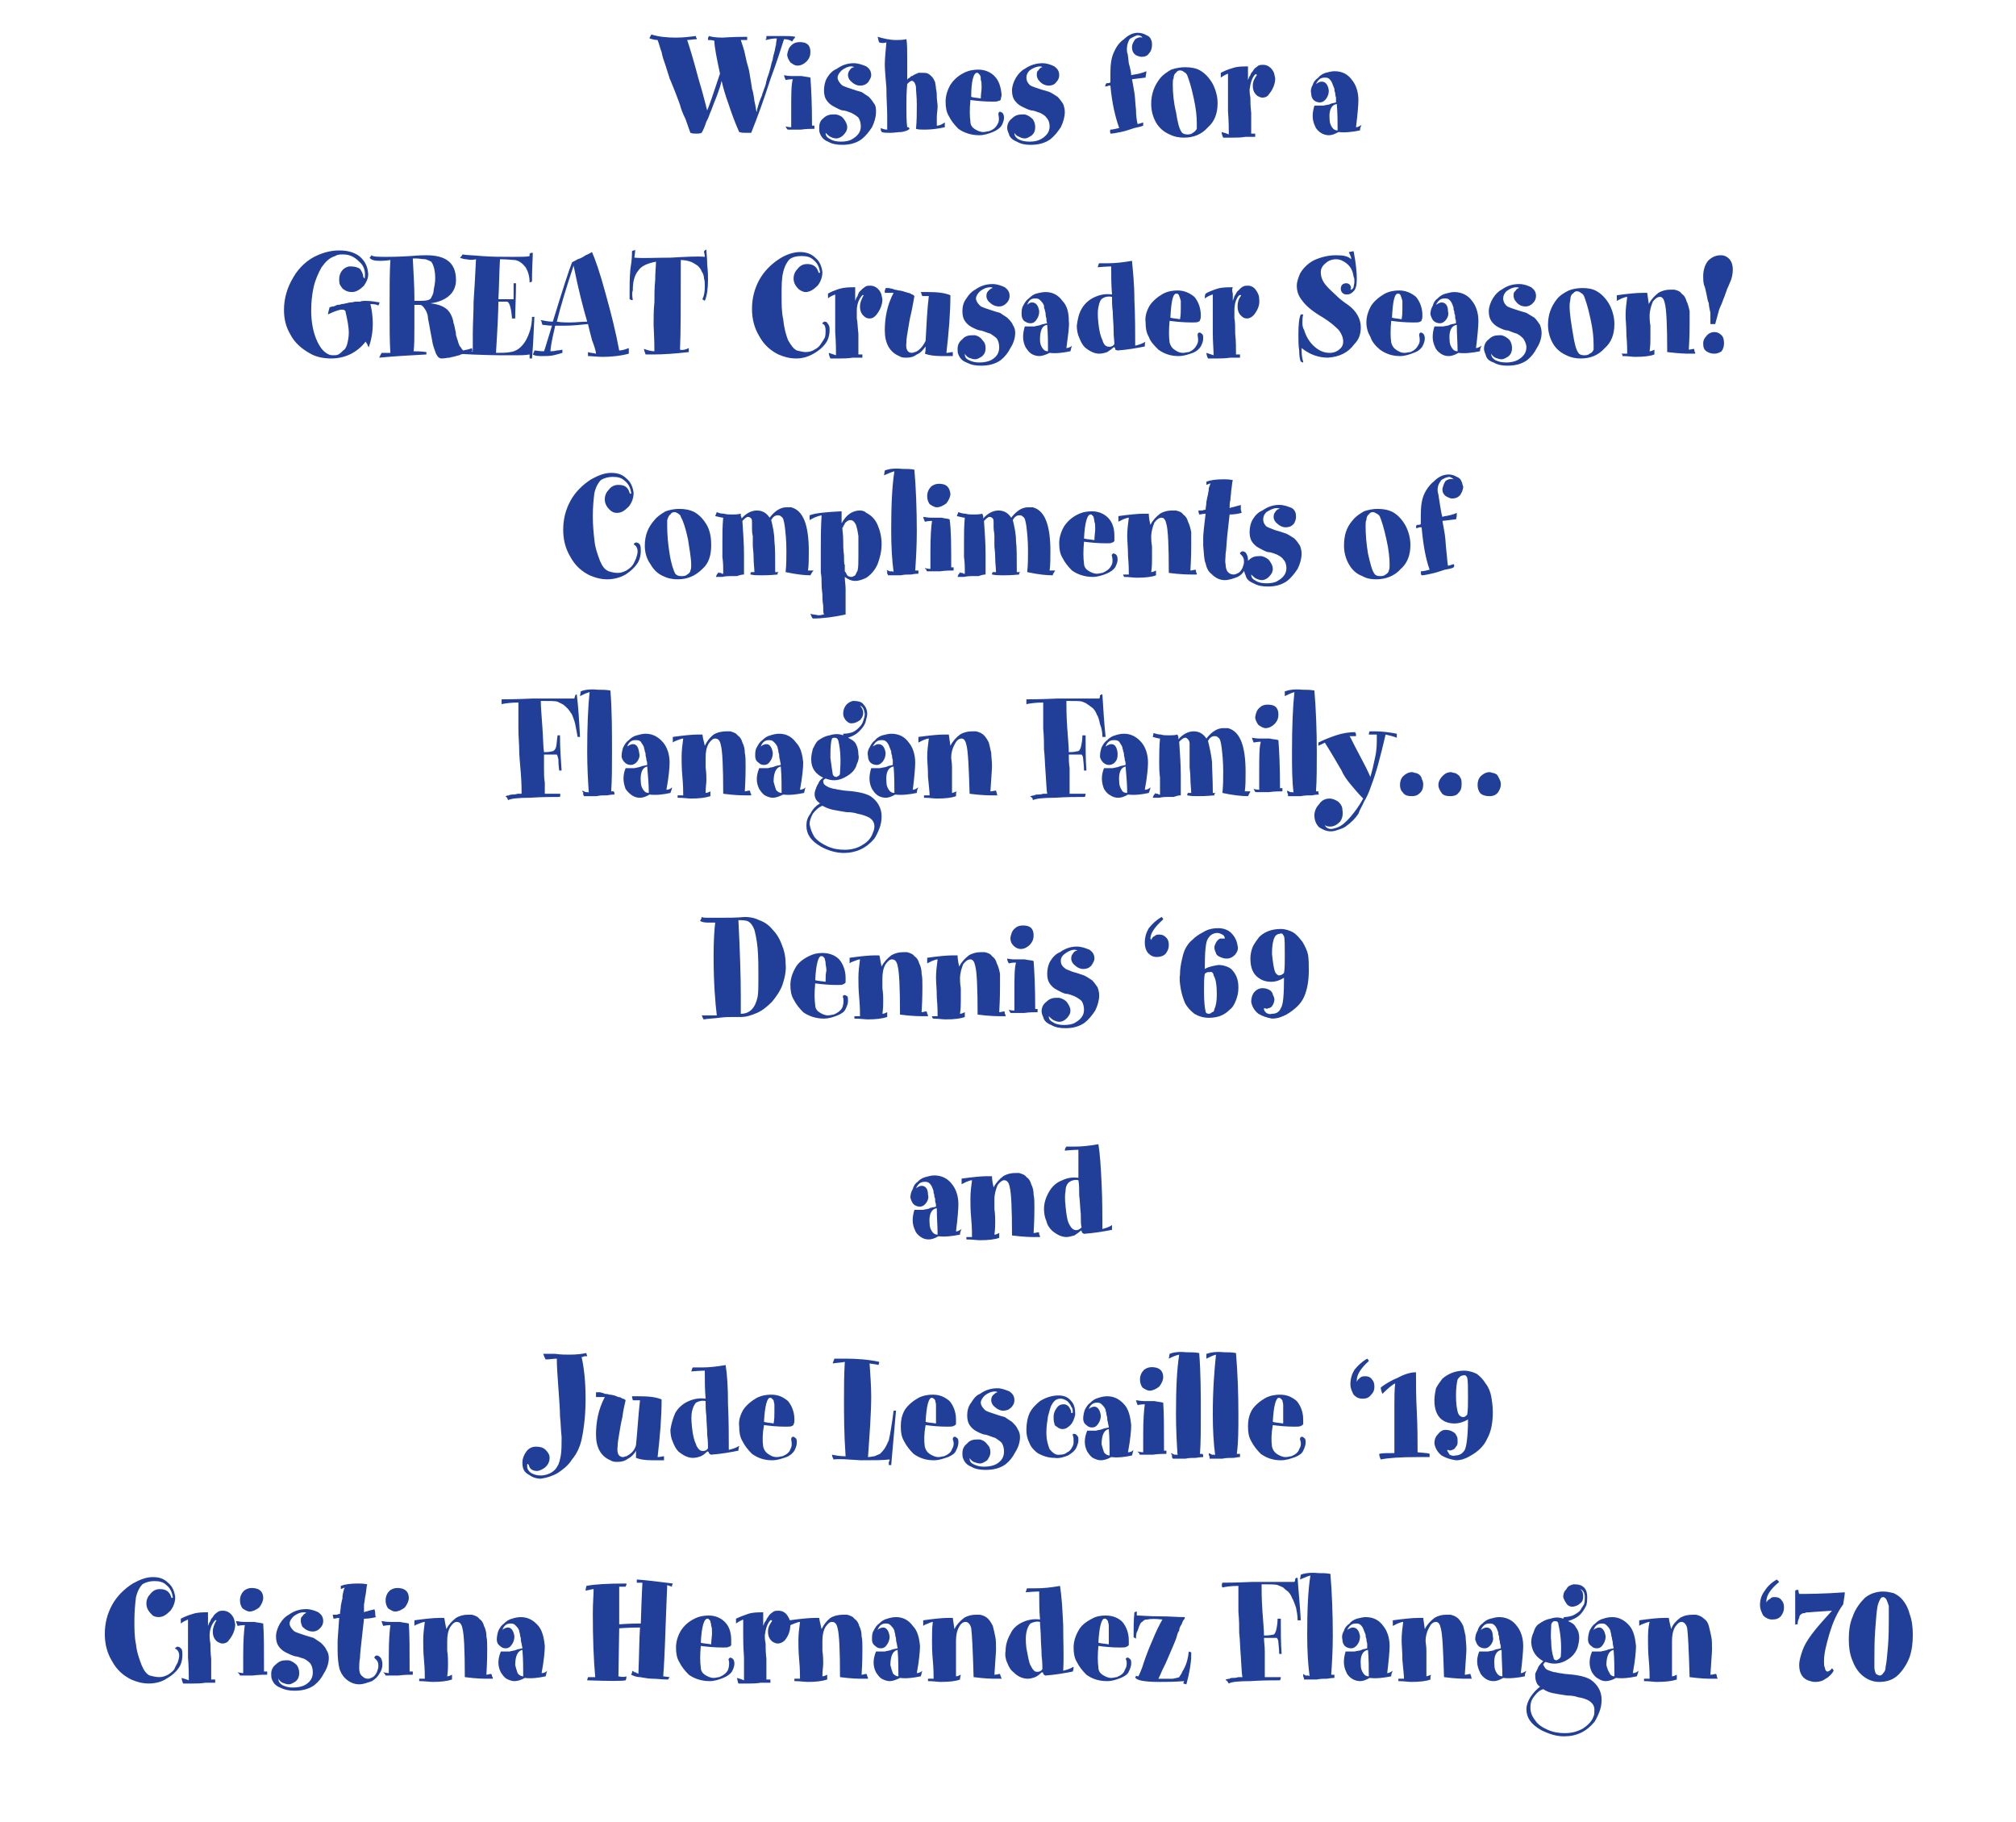 <?xml version="1.0" standalone="no"?><!DOCTYPE svg PUBLIC "-//W3C//DTD SVG 1.1//EN" "http://www.w3.org/Graphics/SVG/1.1/DTD/svg11.dtd"><svg xmlns="http://www.w3.org/2000/svg" version="1.1" width="252px" height="227.7px" viewBox="0 -5 252 227.7" style="top:-5px"><desc>Wishes for a GREAT Crusader Season! Compliments of Flanagan Family… Dennis ‘69 and Jude Lescaille ‘19 Cristina Hernan...</desc><defs/><g id="Polygon173446"><path d="m22.8 201.9c0 .4-.1.9-.3 1.3c-.4.7-1 1.2-1.7 1.6c-.6.4-1.4.6-2.2.6c-.8 0-1.5-.2-2.2-.5c-1-.5-1.8-1.2-2.4-2.3c-.6-1-.9-2.1-.9-3.4c0-1.3.3-2.5.9-3.6c.6-1.1 1.5-2 2.6-2.7c.9-.5 1.7-.8 2.5-.8c.8 0 1.4.2 1.9.7c.5.4.8 1 .9 1.8c0 .6-.2 1.2-.6 1.7c-.5.5-.9.8-1.5.8c-.3 0-.7-.1-.9-.4c-.4-.4-.6-.8-.6-1.3c0-.5.2-.9.5-1.2c.3-.4.7-.6 1.2-.6c.7 0 1.2.3 1.4 1c0 .1.1.1.1.1c.1 0 .1 0 .1-.1c-.1-.6-.3-1.1-.8-1.5c-.4-.4-.9-.5-1.5-.5c-.5 0-1 .1-1.5.4c-.3.3-.6.8-.8 1.6c-.1.8-.2 1.8-.2 2.9c0 1.1 0 2.1.2 3c.1 1 .4 1.8.7 2.6c.3.7.6 1.1 1 1.3c.4.1.8.2 1.2.2c.4 0 .7-.1 1.1-.3c.3-.2.6-.4.8-.7c.1-.3.3-.6.4-.8c.1-.3.2-.6.2-.9c0-.4-.2-.7-.4-.8c-.1 0-.1-.1-.1-.1c0 0 0-.1.1-.1c.1-.1.1-.1.2-.1c.2 0 .3.1.5.3c.1.2.1.5.1.8zm4.1 3c0 0 0 .4 0 .4c-.1 0-.5 0-1.2 0c-.6.1-1.1.1-1.5.1c-.6 0-1 0-1.3 0c-.1-.2-.2-.5-.2-.7c.3.1.7.2.9.3c0-.7 0-1.6-.1-2.9c0-1.3 0-2.3 0-2.9c0-.4 0-1 0-1.8c-.2.1-.5.2-.9.5c0-.2 0-.4 0-.6c.4-.2.8-.4 1.5-.6c.6-.2 1.2-.2 1.9-.2c0 .2 0 .4 0 .8c0 .4 0 .7 0 .9c.1-.3.2-.5.3-.6c0-.1.1-.3.3-.5c.1-.2.2-.3.3-.4c.1-.1.3-.2.4-.3c.2-.1.4-.1.6-.1c.5 0 1 .3 1.3.9c.1.2.1.4.2.8c0 .7-.3 1.4-.8 2c-.1.2-.4.4-.8.4c-.2 0-.4-.1-.6-.2c-.4-.3-.6-.7-.6-1.3c0-.5.2-.9.4-1.3c.1-.1.1-.1 0-.1c0-.1-.1 0-.1 0c-.4.4-.7 1.1-.7 1.9c0 .2 0 .5.1 1c0 .4 0 1.1.1 1.9c0 .9 0 1.7 0 2.6c0 0 .3 0 .3 0c0 0 0 0 .1 0c0 0 .1 0 .1 0zm5-11.4c.6.1 1 .5 1 1.2c0 .4-.2.8-.5 1.2c-.4.3-.8.5-1.2.5c-.3 0-.6-.2-.9-.4c-.2-.3-.3-.6-.3-1c0-.5.2-.9.5-1.2c.4-.3.8-.4 1.4-.3c0 0 0 0 0 0zm1.1 10.4c.1 0 .3 0 .4 0c0 0 0 .4 0 .4c-.5 0-1 0-1.8.1c-.7 0-1.3 0-1.6 0c0 0 0 0-.1-.2c-.1-.1-.1-.1-.2-.2c.5.1.7.1.7.1c0-.6 0-1.3 0-2.2c0-1.9.1-3.1.2-3.8c-.1 0-.4 0-.9.1c-.1-.3-.2-.5-.2-.6c.2 0 .5.1 1 .1c.5 0 .9 0 1.3 0c.4.1.7.1 1.1.2c.1 1.3.1 3.3.1 6c0 0 0 0 0 0zm7.8-2.7c.2.3.3.6.3 1c0 .6-.2 1.3-.6 1.9c-.3.6-.7 1.1-1.2 1.5c-.7.5-1.5.7-2.5.7c-.6 0-1.2-.1-1.8-.4c-.5-.2-.8-.5-1-1c-.1-.2-.1-.5-.1-.7c0-.5.2-.9.6-1.2c.4-.4.8-.5 1.2-.5c.1 0 .2 0 .4 0c.4.1.7.3 1 .6c.2.3.3.6.3 1c0 .4-.1.7-.4 1c-.3.2-.6.4-.9.4c-.3 0-.5-.1-.8-.2c-.2-.1-.4-.3-.5-.5c0 .4.2.6.5.8c.4.2.8.3 1.3.3c.6 0 1.1-.1 1.5-.3c.7-.4 1-.9 1-1.6c0-.4-.1-.8-.3-1.1c-.2-.2-.4-.4-.8-.6c-.4-.1-.8-.3-1.1-.3c-.4-.1-.8-.3-1.2-.5c-.4-.2-.7-.5-.9-.8c-.2-.3-.3-.7-.3-1.2c0-.5.2-1.1.5-1.6c.3-.5.7-.9 1.1-1.1c.7-.5 1.4-.7 2.2-.7c.5 0 1.1.2 1.5.4c.4.3.6.6.6 1.1c0 .3-.1.6-.4.9c-.3.3-.6.4-.9.4c-.5 0-.9-.2-1.3-.6c-.1-.2-.2-.5-.2-.7c0-.3 0-.5.2-.6c.1-.2.3-.4.5-.4c-.1-.1-.2-.1-.3-.1c-.5 0-.9.2-1.3.5c-.3.3-.5.6-.5.9c0 .3.2.6.5.9c.1.1.3.2.6.3c.3.1.6.2.9.3c.3.1.7.2 1 .3c.3.2.6.4.9.6c.3.3.6.6.7.9c0 0 0 0 0 0zm6.8 1c.1.2.2.4.2.8c0 .4-.1.8-.4 1.2c-.2.4-.6.7-.9.9c-.6.2-1.1.4-1.6.4c-.7 0-1.3-.3-1.8-.8c-.3-.3-.6-.8-.7-1.3c-.1-.4-.2-1.2-.2-2.2c0-.3 0-.7 0-1c0-.4.1-1.4.2-3c-.3 0-.5.1-.7.1c-.1-.3-.1-.4-.1-.5c.1 0 .3 0 .5 0c.2-.1.4-.1.4-.1c0-.3.1-.6.1-1c.1-.4.1-.6.2-.9c0-.2 0-.4.1-.8c.1-.3.1-.5.2-.6c-.2.1-.3.1-.5.2c0 0 0-.1 0-.2c0-.1 0-.2 0-.2c.5-.2 1.2-.3 2.2-.3c.2 0 .6 0 1.1.1c-.1.3-.1.8-.2 1.3c-.1.4-.1.8-.2 1.2c0 .3 0 .6 0 1c.1-.1.4-.1.6-.2c.3-.1.6-.1.7-.2c0 .1.1.2.1.5c0 .2 0 .4.1.5c-.4.1-.9.2-1.5.2c-.1.9-.2 1.8-.3 2.7c-.1 1-.2 1.7-.2 2.2c-.1.5-.1 1-.1 1.3c0 .4.1.8.4 1c.2.2.4.3.7.3c.2 0 .4-.1.6-.2c.2-.1.4-.4.5-.6c.1-.3.2-.5.2-.8c0-.4-.1-.6-.3-.8c-.1-.1-.2-.2-.2-.2c0 0 0-.1 0-.1c.1-.1.1-.2.3-.2c.2 0 .3.1.5.3c0 0 0 0 0 0zm2.5-8.7c.6.1 1 .5 1 1.2c0 .4-.2.8-.5 1.2c-.4.3-.8.5-1.2.5c-.3 0-.6-.2-.9-.4c-.2-.3-.3-.6-.3-1c0-.5.2-.9.5-1.2c.4-.3.8-.4 1.4-.3c0 0 0 0 0 0zm1.1 10.4c.1 0 .3 0 .4 0c0 0 0 .4 0 .4c-.5 0-1 0-1.8.1c-.7 0-1.3 0-1.6 0c0 0 0 0-.1-.2c-.1-.1-.1-.1-.2-.2c.5.1.7.1.7.1c0-.6 0-1.3 0-2.2c0-1.9.1-3.1.2-3.8c-.1 0-.4 0-.9.1c-.1-.3-.2-.5-.2-.6c.2 0 .5.1 1 .1c.5 0 .9 0 1.3 0c.4.1.7.1 1.1.2c.1 1.3.1 3.3.1 6c0 0 0 0 0 0zm.6-5.7c0 0 0-.7 0-.7c1.4-.2 2.5-.3 3.1-.3c.2 0 .4 0 .6 0c.1.1.1.6.3 1.4c.3-.6.7-1 1.2-1.4c.5-.3 1-.4 1.5-.4c.2 0 .4 0 .5 0c.3.1.7.2.9.5c.3.2.5.5.6.9c.2.4.3.8.3 1.3c.1.4.1 1 .1 1.6c0 .5 0 1.5-.1 3.2c.2 0 .4-.1.6-.1c0 0 .1.1.1.3c.1.1.1.2.1.3c-.2 0-.4 0-.7 0c-.4 0-1.3 0-2.8-.2c0-3.4-.1-5.4-.3-6.1c-.1-.5-.3-.8-.7-.8c-.3 0-.5.2-.8.6c-.3.5-.4 1.1-.4 1.8c0 .2 0 .6 0 1.2c.1.7.1 1.2.1 1.6c0 .4 0 .9-.1 1.6c.2 0 .4-.1.6-.2c0 .1 0 .3 0 .6c-.6.2-1.4.3-2.4.3c-.4 0-1-.1-1.7-.1c0 0 0-.1 0-.2c0 0 0-.1 0-.1c.1 0 .3 0 .7 0c0-.4 0-1.2-.1-2.3c-.1-1.1-.1-1.9-.1-2.5c0-.8.1-1.5.2-2.3c-.2 0-.4.1-.7.2c-.3.1-.5.2-.6.3zm15.9 5.9c.3 0 .5-.1.7-.3c-.1.2-.1.4-.2.7c-.9.2-1.8.3-2.6.2c-.5.3-1 .4-1.3.4c-.3 0-.6-.1-1-.3c-.3-.2-.5-.5-.7-.8c-.4-.8-.4-1.6 0-2.6c.3 0 .7 0 1.1 0c.3-.1.6-.1.8-.2c.2-.1.4-.1.8-.2c0-.2-.1-.4-.1-.6c-.1-.3-.1-.5-.1-.6c0-.2-.1-.3-.1-.5c0-.2-.1-.3-.1-.5c-.1-.3-.3-.5-.5-.7c-.2-.2-.4-.2-.6-.2c-.4 0-.8.2-1 .8c.2-.2.5-.3.7-.3c.4 0 .7.4.8 1.1c0 .4-.1.7-.3 1c-.2.3-.4.5-.8.5c-.3 0-.5-.1-.7-.3c-.3-.2-.4-.5-.4-.8c0-.4.1-.8.2-1.1c.2-.4.4-.7.7-.9c.3-.3.6-.5 1-.6c.3-.1.7-.2 1.1-.2c.9 0 1.6.4 2.2 1.1c.5.6.7 1.5.8 2.5c0 .6-.1 1.8-.4 3.4c0 0 0 0 0 0zm-2.3.4c0-1 0-2.1-.1-3.3c-.6.1-.9.8-.9 1.9c.1.4.2.7.3 1c.2.3.5.4.7.4zm17.5 0c0 0 .8.1.8.1c-.1.1-.1.2-.2.3c-.8 0-1.4-.1-1.9-.1c-.5 0-1-.1-1.6-.2c-.5 0-.9-.2-1.1-.3c0-.1 0-.1.1-.2c0-.2 0-.2.1-.3c0 0 0 .1.1.1c.1 0 .1.1.1.1c.1 0 .1 0 .2 0c0 .1.1.1.1.1c.1 0 .1 0 .2.1c.1-2.5.1-4.4.2-5.8c-.4 0-1.3 0-2.6.1c0 0-.1 6-.1 6c.4.1.8.1 1 0c0 .2 0 .3-.1.5c-.4.1-2 .1-4.8 0c0-.2.1-.3.1-.4c.4 0 .7 0 .9 0c-.2-2.2-.3-4.9-.3-7.9c0-1.4.1-2.4.1-3.1c-.2 0-.5.1-1 .2c0-.3.1-.5.1-.6c1-.2 2.6-.3 5-.3c0 .1 0 .1 0 .2c-.1.1-.1.2-.1.2c-.1 0-.2 0-.3 0c-.1 0-.2 0-.3 0c-.1 0-.1 0-.2 0c0 .3 0 1.1 0 2.4c0 1.4 0 2.2 0 2.3c1.4-.1 2.3-.1 2.7-.1c.1-3.4.2-5 .2-5.1c0 0-.2 0-.3 0c-.2 0-.3 0-.4 0c0 0 0 0 0-.1c0 0 0 0 0-.1c0-.1 0-.2 0-.2c1.4.1 2.9.3 4.5.5c0 0 0 .1-.1.2c0 .1 0 .1 0 .2c0 0-.6-.2-.6-.2c0 .4-.1 2.1-.2 5.1c-.1 3.1-.2 5.1-.3 6.3zm8.9-1.6c0 .3-.1.6-.3 1c-.2.3-.6.6-1.1.8c-.5.2-1.1.4-1.7.4c-1 0-1.9-.3-2.6-.8c-.5-.5-.9-1-1.2-1.6c-.3-.5-.4-1.1-.4-1.8c0-.7.2-1.4.6-2.1c.4-.6.9-1.1 1.7-1.5c.6-.3 1.2-.4 1.8-.4c.8 0 1.5.3 2 .8c.6.6.8 1.4.8 2.3c0 .3 0 .4 0 .6c-.1.1-.1.2-.3.2c-.1.1-.3.1-.7.1c-1.1 0-2-.1-2.8-.2c-.1 1.1-.1 2 0 2.7c0 .4.2.7.5.9c.3.2.7.4 1.1.4c.3 0 .5-.1.7-.1c.5-.2.9-.5 1.1-.9c.1-.3.2-.7.1-1.2c-.1-.1 0-.2.1-.3c.1-.1.2 0 .4.1c.1.1.2.3.2.6zm-4.2-2.6c.3.1.7.1 1.3.2c0-.5.1-1 .1-1.4c0-.4 0-.7-.1-.9c0-.3-.1-.4-.1-.6c-.1-.1-.1-.2-.2-.2c0-.1-.1-.1-.1-.1c-.5-.1-.8 1-.9 3c0 0 0 0 0 0zm8.7 4.6c0 0 0 .4 0 .4c-.1 0-.5 0-1.2 0c-.6.1-1.1.1-1.5.1c-.6 0-1 0-1.3 0c-.1-.2-.1-.5-.2-.7c.4.1.7.2.9.3c0-.7 0-1.6 0-2.9c-.1-1.3-.1-2.3-.1-2.9c0-.4 0-1 0-1.8c-.2.1-.5.2-.9.5c0-.2 0-.4 0-.6c.4-.2.9-.4 1.5-.6c.6-.2 1.2-.2 1.9-.2c0 .2 0 .4 0 .8c0 .4 0 .7 0 .9c.1-.3.2-.5.3-.6c.1-.1.1-.3.3-.5c.1-.2.2-.3.3-.4c.1-.1.3-.2.4-.3c.2-.1.4-.1.6-.1c.6 0 1 .3 1.3.9c.1.2.2.4.2.8c0 .7-.2 1.4-.7 2c-.2.2-.5.4-.9.4c-.2 0-.4-.1-.6-.2c-.4-.3-.6-.7-.6-1.3c0-.5.2-.9.5-1.3c0-.1 0-.1-.1-.1c0-.1-.1 0-.1 0c-.4.4-.6 1.1-.7 1.9c0 .2 0 .5.1 1c0 .4 0 1.1.1 1.9c0 .9 0 1.7 0 2.6c0 0 .3 0 .3 0c0 0 0 0 .1 0c.1 0 .1 0 .1 0zm2.4-6.7c0 0 0-.7 0-.7c1.4-.2 2.5-.3 3.1-.3c.2 0 .4 0 .6 0c0 .1.1.6.3 1.4c.3-.6.6-1 1.1-1.4c.5-.3 1.1-.4 1.6-.4c.2 0 .4 0 .5 0c.3.1.7.2.9.5c.3.2.5.5.6.9c.2.4.3.8.3 1.3c.1.4.1 1 .1 1.6c0 .5 0 1.5-.1 3.2c.2 0 .4-.1.6-.1c0 0 .1.1.1.3c.1.1.1.2.1.3c-.2 0-.4 0-.7 0c-.4 0-1.3 0-2.8-.2c0-3.4-.1-5.4-.3-6.1c-.1-.5-.3-.8-.7-.8c-.3 0-.5.2-.8.6c-.3.5-.4 1.1-.4 1.8c0 .2 0 .6 0 1.2c.1.7.1 1.2.1 1.6c0 .4-.1.9-.1 1.6c.2 0 .4-.1.6-.2c0 .1 0 .3 0 .6c-.6.2-1.4.3-2.4.3c-.4 0-1-.1-1.7-.1c0 0 0-.1 0-.2c0 0 0-.1 0-.1c.1 0 .3 0 .7 0c0-.4 0-1.2-.1-2.3c-.1-1.1-.1-1.9-.1-2.5c0-.8.1-1.5.2-2.3c-.2 0-.4.1-.7.2c-.3.1-.5.2-.6.3zm15.9 5.9c.2 0 .5-.1.7-.3c-.1.2-.1.4-.2.7c-1 .2-1.8.3-2.6.2c-.6.3-1 .4-1.3.4c-.3 0-.6-.1-1-.3c-.3-.2-.5-.5-.7-.8c-.4-.8-.4-1.6 0-2.6c.3 0 .7 0 1.1 0c.3-.1.6-.1.8-.2c.2-.1.4-.1.8-.2c0-.2-.1-.4-.1-.6c-.1-.3-.1-.5-.1-.6c0-.2-.1-.3-.1-.5c0-.2-.1-.3-.1-.5c-.1-.3-.3-.5-.5-.7c-.2-.2-.4-.2-.6-.2c-.4 0-.8.2-1 .8c.2-.2.5-.3.7-.3c.4 0 .7.4.8 1.1c0 .4-.1.7-.3 1c-.2.3-.4.5-.8.5c-.3 0-.5-.1-.7-.3c-.3-.2-.4-.5-.4-.8c0-.4 0-.8.2-1.1c.2-.4.4-.7.7-.9c.3-.3.6-.5 1-.6c.3-.1.7-.2 1.1-.2c.9 0 1.6.4 2.1 1.1c.6.6.8 1.5.9 2.5c0 .6-.1 1.8-.4 3.4c0 0 0 0 0 0zm-2.3.4c0-1 0-2.1-.1-3.3c-.6.1-.9.8-.9 1.9c.1.4.2.7.3 1c.2.3.5.4.7.4zm3.1-6.3c0 0 0-.7 0-.7c1.4-.2 2.4-.3 3.1-.3c.2 0 .4 0 .6 0c0 .1.1.6.2 1.4c.3-.6.7-1 1.2-1.4c.5-.3 1-.4 1.5-.4c.3 0 .4 0 .5 0c.4.1.7.2 1 .5c.2.2.4.5.6.9c.1.4.2.8.3 1.3c.1.4.1 1 .1 1.6c0 .5-.1 1.5-.2 3.2c.3 0 .5-.1.7-.1c0 0 0 .1.1.3c0 .1.1.2.1.3c-.2 0-.5 0-.8 0c-.3 0-1.2 0-2.7-.2c-.1-3.4-.2-5.4-.3-6.1c-.1-.5-.4-.8-.7-.8c-.3 0-.6.2-.8.6c-.3.5-.4 1.1-.4 1.8c0 .2 0 .6 0 1.2c0 .7 0 1.2 0 1.6c0 .4 0 .9 0 1.6c.2 0 .4-.1.6-.2c0 .1-.1.3-.1.6c-.5.2-1.3.3-2.4.3c-.4 0-.9-.1-1.6-.1c0 0 0-.1 0-.2c0 0 0-.1 0-.1c.1 0 .3 0 .7 0c0-.4 0-1.2-.1-2.3c-.1-1.1-.1-1.9-.1-2.5c0-.8 0-1.5.1-2.3c-.1 0-.4.1-.6.2c-.3.1-.5.2-.6.3zm17.5 5.6c.4-.1.8-.2 1.3-.5c0 .1 0 .3-.1.6c-1 .2-2.1.4-3.4.5c-.1 0-.2-.1-.2-.1c-.1-.1-.1-.1-.1-.2c0-.1-.1-.1-.2-.1c-.2.2-.4.4-.8.6c-.3.1-.6.2-.9.2c-.7 0-1.3-.3-1.8-.8c-.4-.3-.6-.7-.8-1.2c-.2-.4-.3-1-.2-1.5c0-.7.2-1.4.6-2.1c.3-.7.9-1.2 1.6-1.5c.7-.3 1.4-.4 2.1-.3c-.1-1.2-.1-2.3-.1-3.5c0 0-.6 0-1.7.1c.1-.2.1-.4.2-.5c.4 0 .7 0 1.1 0c.9 0 1.9-.1 3-.3c.2 1.2.3 2.8.4 4.9c0 2.1.1 4 0 5.7c0 0 0 0 0 0zm-3.5.1c.4.1.7 0 .9-.3c0-.3 0-.9-.1-1.7c0-.8-.1-1.6-.1-2.3c0-.7-.1-1.4-.1-1.9c-.4-.1-.8 0-1.2.2c-.2.2-.4.6-.5 1.1c-.1.5-.1 1.1 0 2c.2 1 .3 1.7.5 2.1c.2.4.4.7.6.8c0 0 0 0 0 0zm12-1c0 .3-.1.6-.3 1c-.1.3-.5.6-1 .8c-.5.2-1.1.4-1.7.4c-1.1 0-1.9-.3-2.6-.8c-.5-.5-.9-1-1.2-1.6c-.3-.5-.4-1.1-.4-1.8c0-.7.2-1.4.6-2.1c.3-.6.9-1.1 1.7-1.5c.5-.3 1.1-.4 1.7-.4c.9 0 1.6.3 2.1.8c.5.6.8 1.4.8 2.3c0 .3 0 .4 0 .6c-.1.1-.2.2-.3.2c-.1.1-.4.1-.8.1c-1 0-2-.1-2.7-.2c-.1 1.1-.1 2 0 2.7c0 .4.2.7.5.9c.3.2.7.4 1.1.4c.3 0 .5-.1.7-.1c.5-.2.9-.5 1-.9c.2-.3.3-.7.2-1.2c-.1-.1-.1-.2 0-.3c.2-.1.3 0 .4.1c.2.1.2.3.2.6zm-4.1-2.6c.3.1.7.1 1.3.2c0-.5 0-1 0-1.4c0-.4 0-.7 0-.9c0-.3-.1-.4-.1-.6c-.1-.1-.1-.2-.2-.2c0-.1-.1-.1-.2-.1c-.4-.1-.7 1-.8 3c0 0 0 0 0 0zm11.3 1.1c.1 0 .2.1.3.1c0 0 0 .4 0 .4c0 .9-.2 2.1-.6 3.6c-.1 0-.3-.1-.4-.1c.1-.2.1-.3.1-.3c-1.2.1-2.3.1-3.1.1c-1.9 0-2.9-.2-3-.6c0 0 0 0 .1-.1c0-.1 0-.1 0-.1c.1.1.2.1.3.1c.1-.2.4-.8.7-1.8c.3-.9.7-1.9 1.1-2.8c.4-1 .8-1.8 1.2-2.5c-.8-.1-1.5-.1-1.9 0c-.1 0-.3 0-.4.1c-.1.1-.2.1-.2.2c-.1 0-.2.1-.3.3c-.1.2-.2.5-.3.8c-.2.3-.2.7-.2 1c-.1-.1-.2-.1-.3-.2c0-1.1 0-2.1.1-3.1c.2-.1.3-.1.3-.1c0 0 0 .5 0 .5c.6 0 1.5.1 2.8.1c1.3 0 2.3.1 3.1.1c.1 0 .1 0 .1.1c0 0 0 .1-.1.2c-.1.1-.2.3-.3.6c-.2.3-.3.5-.3.8c-.1.1-.2.3-.3.7c-.1.4-.3.8-.5 1.3c-.2.5-.4.9-.6 1.4c-.2.5-.4.9-.7 1.5c-.2.5-.4.9-.5 1.1c.7 0 1.3 0 1.8 0c.4-.1.6-.1.8-.2c.1-.2.3-.4.4-.7c.5-.8.7-1.6.8-2.5c0 0 0 0 0 0zm13.6-9.2c.1 1.6.3 3.4.4 5.3c-.1 0-.2 0-.4 0c0-.6-.1-1.1-.2-1.6c-.2-.5-.3-.9-.5-1.2c-.1-.3-.3-.6-.5-.8c-.3-.2-.5-.4-.6-.5c-.2-.1-.4-.2-.7-.3c-.2-.1-.9-.1-2-.1c0 .8 0 1.8.1 3.3c.1 1.4.2 2.5.2 3.1c.3 0 .6 0 1.1-.1c.2 0 .3-.2.4-.5c.1-.4.2-.9.2-1.5c0 0 .1 0 .2 0c.1 0 .1 0 .2 0c0 1.6 0 3 .1 4.4c-.2 0-.3 0-.3 0c0-.7-.1-1.2-.1-1.4c0-.3-.1-.5-.2-.6c-.1 0-.3 0-.7 0c-.3 0-.6 0-.9 0c0 .5.1 1 .1 1.7c0 .7 0 1.3 0 1.8c0 .5 0 1 0 1.4c1 0 1.6 0 2 0c0 .1 0 .2-.1.4c-1 0-2.2 0-3.7.1c-1.5 0-2.4.1-2.7.3c-.1-.1-.1-.2-.2-.3c-.1-.1-.2-.1-.2-.2c.1 0 .3-.1.5-.1c.1-.1.3-.1.4-.1c.2 0 .4 0 .7-.1c.2 0 .4 0 .5 0c-.1-.5-.1-1.3-.2-2.6c-.1-1.2-.1-2.2-.2-2.9c0-.7 0-1.6-.1-2.7c0-1.2 0-2.2 0-3.2c-.9 0-1.6.1-2 .2c-.1-.2-.1-.4 0-.6c.3 0 1.6 0 3.8-.1c2.2 0 4 0 5.2 0c.1-.1.1-.3.1-.4c0 0 .1 0 .1-.1c.1 0 .1 0 .2 0c0 0 0 0 0 0zm4.6 12.5c-.1 0-.4 0-.9.1c-.4 0-.9 0-1.3.1c-.4 0-.8 0-1.1 0c-.1 0-.2 0-.3 0c-.1 0-.1 0-.2 0c0-.1 0-.1 0-.2c-.1-.1-.1-.2-.1-.3c0 0 0-.1 0-.2c0 0 .3.2.3.2c.1 0 .2 0 .3 0c.1 0 .1 0 .2.1c-.2-1.5-.3-3.2-.3-5.2c0-3.1.1-5.5.4-7.4c-.4.1-.8.3-1.3.5c0 0 .1-.6.1-.6c.5-.2 1.3-.3 2.2-.2c.5 0 1 0 1.5.1c.2 2.4.3 5 .3 7.7c0 1.8-.1 3.5-.2 4.9c0 0 .4 0 .4 0c0 0 0 .1 0 .2c0 .1 0 .1 0 .2zm6.6-.6c.2 0 .4-.1.7-.3c-.1.2-.2.4-.2.7c-1 .2-1.9.3-2.7.2c-.5.3-.9.4-1.2.4c-.3 0-.7-.1-1-.3c-.3-.2-.6-.5-.7-.8c-.4-.8-.4-1.6-.1-2.6c.4 0 .8 0 1.1 0c.4-.1.7-.1.9-.2c.1-.1.4-.1.7-.2c0-.2 0-.4 0-.6c-.1-.3-.1-.5-.1-.6c-.1-.2-.1-.3-.1-.5c-.1-.2-.1-.3-.2-.5c-.1-.3-.2-.5-.4-.7c-.2-.2-.4-.2-.6-.2c-.5 0-.8.2-1.1.8c.3-.2.5-.3.7-.3c.5 0 .8.4.9 1.1c0 .4-.1.7-.3 1c-.2.3-.5.5-.8.5c-.3 0-.6-.1-.8-.3c-.2-.2-.3-.5-.3-.8c-.1-.4 0-.8.2-1.1c.1-.4.4-.7.7-.9c.2-.3.6-.5.9-.6c.4-.1.8-.2 1.1-.2c1 0 1.7.4 2.2 1.1c.5.6.8 1.5.8 2.5c0 .6-.1 1.8-.3 3.4c0 0 0 0 0 0zm-2.3.4c0-1 0-2.1-.1-3.3c-.7.1-1 .8-.9 1.9c0 .4.1.7.3 1c.2.3.4.4.7.4zm3-6.3c0 0 0-.7 0-.7c1.5-.2 2.5-.3 3.2-.3c.2 0 .4 0 .6 0c0 .1.1.6.2 1.4c.3-.6.7-1 1.2-1.4c.5-.3 1-.4 1.5-.4c.2 0 .4 0 .5 0c.4.1.7.2 1 .5c.2.2.4.5.6.9c.1.4.2.8.3 1.3c0 .4.1 1 .1 1.6c0 .5-.1 1.5-.2 3.2c.3 0 .5-.1.7-.1c0 0 0 .1.1.3c0 .1 0 .2.1.3c-.2 0-.5 0-.8 0c-.3 0-1.2 0-2.7-.2c-.1-3.4-.2-5.4-.4-6.1c-.1-.5-.3-.8-.6-.8c-.3 0-.6.2-.8.6c-.3.5-.5 1.1-.5 1.8c0 .2.1.6.1 1.2c0 .7 0 1.2 0 1.6c0 .4 0 .9 0 1.6c.1 0 .3-.1.6-.2c-.1.1-.1.3-.1.6c-.5.2-1.3.3-2.4.3c-.4 0-.9-.1-1.6-.1c0 0 0-.1 0-.2c0 0 0-.1 0-.1c0 0 .3 0 .7 0c0-.4-.1-1.2-.2-2.3c0-1.1-.1-1.9-.1-2.5c0-.8.1-1.5.2-2.3c-.2 0-.4.1-.7.2c-.2.1-.4.2-.6.3zm16 5.9c.2 0 .4-.1.7-.3c-.1.2-.2.4-.2.7c-1 .2-1.9.3-2.7.2c-.5.3-.9.4-1.2.4c-.4 0-.7-.1-1-.3c-.3-.2-.6-.5-.7-.8c-.4-.8-.5-1.6-.1-2.6c.4 0 .7 0 1.1 0c.4-.1.7-.1.8-.2c.2-.1.5-.1.8-.2c0-.2 0-.4-.1-.6c0-.3-.1-.5-.1-.6c0-.2 0-.3-.1-.5c0-.2 0-.3-.1-.5c-.1-.3-.2-.5-.4-.7c-.2-.2-.4-.2-.6-.2c-.5 0-.8.2-1.1.8c.3-.2.5-.3.7-.3c.5 0 .8.4.8 1.1c.1.4 0 .7-.2 1c-.2.3-.5.5-.8.5c-.3 0-.6-.1-.8-.3c-.2-.2-.3-.5-.4-.8c0-.4.1-.8.3-1.1c.1-.4.3-.7.6-.9c.3-.3.6-.5 1-.6c.4-.1.7-.2 1.1-.2c.9 0 1.7.4 2.2 1.1c.5.6.8 1.5.8 2.5c0 .6-.1 1.8-.3 3.4c0 0 0 0 0 0zm-2.3.4c0-1-.1-2.1-.1-3.3c-.7.1-1 .8-.9 1.9c0 .4.1.7.3 1c.2.3.4.4.7.4zm11 .4c.9.6 1.4 1.5 1.4 2.5c0 .6-.1 1.1-.3 1.6c-.2.5-.4.9-.6 1.2c-1 1.2-2.2 1.8-3.8 1.8c-1 0-1.9-.3-2.9-.8c-1.2-.7-1.8-1.5-1.8-2.6c0-.5.2-1 .5-1.5c.4-.6.8-1 1.2-1.3c-.3-.2-.4-.4-.5-.7c-.1-.3-.1-.6-.1-.9c.1-.3.3-.6.4-.9c.2-.3.4-.5.6-.7c-.9-.5-1.4-1.2-1.5-2.3c0-.5.1-.9.3-1.3c.1-.4.3-.8.6-1c.4-.3.9-.6 1.5-.7c.6-.2 1.1-.2 1.6 0c0-.1.1-.1.1-.2c.4 0 .8-.1 1.1-.2c.4-.2.7-.4.9-.6c.2-.3.3-.5.5-.8c.1-.3.1-.6.1-.9c0-.5-.2-.9-.6-1c.3.2.4.5.4.9c0 .4-.1.7-.4.9c-.2.2-.6.4-1 .4c-.3 0-.6-.2-.7-.4c-.2-.3-.3-.5-.4-.8c0-.4.1-.7.4-1c.2-.4.5-.5.9-.6c.6 0 1 .1 1.3.4c.3.3.4.7.4 1.2c0 .3 0 .6-.1 1c-.2.4-.4.8-.8 1.2c-.4.4-.9.6-1.5.8c.5.2.8.4 1 .8c.3.4.4.8.4 1.3c0 .4-.1.8-.2 1.2c-.3.8-.8 1.3-1.6 1.7c-.8.4-1.6.4-2.4.1c-.2.1-.2.2-.3.3c0 .1.1.2.2.4c.1.2.3.3.6.4c.3.1.5.2.8.2c.2.1.6.1 1.1.2c1.5.1 2.5.3 3.2.7c0 0 0 0 0 0zm-3.7-2.9c.1-1.4 0-2.7-.3-4c0-.3-.2-.4-.4-.4c-.1 0-.2 0-.3.1c-.1.1-.2.2-.2.4c0 .6-.1 1.3 0 2c0 .8.1 1.5.3 2.1c0 .2.2.3.4.3c.1-.1.2-.1.3-.2c.1-.1.2-.2.2-.3zm4.1 7.5c.1-.2.1-.5.1-.8c0-.5-.2-.8-.6-1.1c-.3-.2-.8-.4-1.5-.5c-.2-.1-.7-.2-1.3-.2c-.7-.1-1.3-.2-1.8-.3c-.5-.1-.9-.3-1.2-.5c-.6.2-.9.6-1.2 1c-.3.4-.4.8-.4 1.3c0 .6.2 1.1.6 1.6c.3.5.9.9 1.6 1.2c.7.3 1.4.4 2.1.4c.9 0 1.6-.2 2.3-.6c.6-.4 1.1-.9 1.3-1.5c0 0 0 0 0 0zm4.9-5.4c.3 0 .5-.1.7-.3c0 .2-.1.4-.2.7c-.9.2-1.8.3-2.6.2c-.5.3-1 .4-1.3.4c-.3 0-.6-.1-.9-.3c-.4-.2-.6-.5-.8-.8c-.4-.8-.4-1.6 0-2.6c.3 0 .7 0 1.1 0c.3-.1.6-.1.8-.2c.2-.1.4-.1.8-.2c0-.2-.1-.4-.1-.6c0-.3-.1-.5-.1-.6c0-.2-.1-.3-.1-.5c0-.2-.1-.3-.1-.5c-.1-.3-.3-.5-.5-.7c-.2-.2-.4-.2-.6-.2c-.4 0-.8.2-1 .8c.2-.2.5-.3.7-.3c.4 0 .7.4.8 1.1c0 .4-.1.7-.3 1c-.2.3-.4.5-.8.5c-.3 0-.5-.1-.7-.3c-.3-.2-.4-.5-.4-.8c0-.4.1-.8.2-1.1c.2-.4.4-.7.7-.9c.3-.3.6-.5 1-.6c.3-.1.7-.2 1.1-.2c.9 0 1.6.4 2.2 1.1c.5.6.7 1.5.8 2.5c0 .6-.1 1.8-.4 3.4c0 0 0 0 0 0zm-2.3.4c0-1 0-2.1-.1-3.3c-.6.1-.9.8-.9 1.9c.1.4.2.7.4 1c.1.3.4.4.6.4zm3.1-6.3c0 0 0-.7 0-.7c1.4-.2 2.4-.3 3.1-.3c.2 0 .4 0 .6 0c0 .1.1.6.3 1.4c.2-.6.6-1 1.1-1.4c.5-.3 1-.4 1.6-.4c.2 0 .3 0 .4 0c.4.1.7.2 1 .5c.3.2.5.5.6.9c.1.4.2.8.3 1.3c.1.4.1 1 .1 1.6c0 .5-.1 1.5-.2 3.2c.3 0 .5-.1.7-.1c0 0 .1.1.1.3c0 .1.1.2.1.3c-.2 0-.5 0-.8 0c-.3 0-1.2 0-2.7-.2c-.1-3.4-.2-5.4-.3-6.1c-.1-.5-.4-.8-.7-.8c-.3 0-.5.2-.8.6c-.3.5-.4 1.1-.4 1.8c0 .2 0 .6 0 1.2c0 .7 0 1.2 0 1.6c0 .4 0 .9 0 1.6c.2 0 .4-.1.6-.2c0 .1 0 .3 0 .6c-.6.2-1.4.3-2.5.3c-.4 0-.9-.1-1.6-.1c0 0 0-.1 0-.2c0 0 0-.1 0-.1c.1 0 .3 0 .7 0c0-.4 0-1.2-.1-2.3c-.1-1.1-.1-1.9-.1-2.5c0-.8 0-1.5.2-2.3c-.2 0-.4.1-.7.2c-.3.1-.5.2-.6.3zm17.8-3.2c.2.2.3.5.3.9c0 .4-.1.7-.4 1.1c-.3.3-.6.4-1.1.4c-.4 0-.8-.2-1.1-.5c-.2-.4-.4-.8-.4-1.3c0-.7.2-1.3.6-1.8c.3-.5.8-1 1.5-1.4c.1.1.2.2.3.3c-1.1.9-1.6 1.7-1.6 2.4c0 .1 0 .2 0 .2c.1-.3.3-.4.5-.5c.1-.2.3-.2.6-.2c.3 0 .6.1.8.4c0 0 0 0 0 0zm2.2-.8c1 0 2.9 0 5.7-.2c0 .3-.1.8-.2 1.5c-.8 1.1-1.3 2.3-1.7 3.6c-.4 1.4-.7 2.5-.7 3.5c0 .4 0 .6.1.8c.1.6.4.7.9.1c.1.1.2.2.2.3c-.2.4-.6.8-1 1c-.4.3-.8.4-1.3.4c-.1 0-.3 0-.6-.1c-.9-.2-1.4-.9-1.4-2c0-.6.2-1.2.4-1.8c.2-.6.6-1.3 1.2-2.1c.6-.8 1.4-1.7 2.5-2.9c-1.8.1-2.8.2-2.9.2c-.2 0-.4 0-.5.1c-.1 0-.3 0-.4.1c-.2.1-.3.3-.3.5c-.1.2-.2.4-.2.8c0 0 0 0-.1 0c-.1 0-.2 0-.2.1c0-.5 0-1.2 0-2.1c0-1 0-1.7 0-2.2c0 0 .1-.1.2-.1c.1 0 .2 0 .2 0c0 .1 0 .3.1.5c0 0 0 0 0 0zm14.2 5.1c0 1-.1 1.9-.4 2.8c-.3.8-.8 1.6-1.4 2.2c-.6.6-1.4.9-2.4.9c-.8 0-1.5-.3-2.1-.8c-.6-.5-1-1.2-1.3-2c-.3-.8-.4-1.6-.4-2.5c0-1 .1-2 .5-2.9c.3-.9.9-1.7 1.5-2.3c.6-.5 1.4-.8 2.3-.8c.4 0 .9.1 1.3.2c.4.2.7.4.9.6c.5.5.9 1.2 1.1 2c.3.8.4 1.7.4 2.6zm-3-2c0-.7 0-1.2 0-1.6c-.1-.3-.2-.6-.3-.8c-.1-.2-.3-.3-.4-.3c-.2 0-.3.1-.4.3c-.1.2-.2.4-.3.8c-.1.5-.2 1.5-.3 3c-.1 1.4-.1 2.7-.1 3.7c0 .5 0 .8 0 1c0 .3.1.6.2.8c.2.1.3.2.5.2c.1 0 .3-.1.4-.3c.2-.2.3-.4.3-.8c.1-.4.2-1.3.3-2.6c.1-1.3.1-2.4.1-3.4z" stroke="none" fill="#213f99"/></g><g id="Polygon173445"><path d="m72.7 164.6c.3 1.3.5 3.1.5 5.2c0 2-.2 3.7-.5 5.1c-.2.9-.6 1.8-1.2 2.5c-.5.8-1.2 1.3-1.8 1.7c-.7.4-1.4.6-2.1.7c-.6 0-1.1-.2-1.5-.5c-.6-.3-.8-.8-.8-1.5c0-.5.2-1 .5-1.4c.3-.4.7-.6 1.2-.6c.5 0 .9.1 1.2.4c.3.3.5.6.5 1c0 .6-.3 1-.7 1.3c-.5.3-.8.4-1.2.3c-.4-.1-.6-.3-.7-.7c-.1-.1-.1-.2-.2-.1c0 .1 0 .2 0 .3c0 .3.2.6.5.8c.4.2.7.3 1.2.3c.4 0 .8-.1 1.2-.3c.4-.2.7-.5.9-.9c.2-.3.3-.8.4-1.3c.1-.6.1-1.4.1-2.3c-.1-.9-.1-1.8-.2-2.6c0-.9-.1-2-.2-3.5c-.1-1.4-.2-2.7-.2-3.7c-.4 0-.9.1-1.4.1c-.1-.2-.2-.4-.3-.7c.4 0 .9 0 1.5 0c.7.1 1.3.1 1.8.1c.9 0 1.6-.1 2.1-.2c0 .2.1.3.1.4c-.1 0-.2 0-.4 0c-.1.1-.2.1-.3.1c0 0 0 0 0 0zm3.6 12.9c-1.2-.5-1.8-1.6-1.8-3.2c0-1.6.3-3.2 1.1-4.7c-.3 0-.4 0-.6 0c-.1 0-.3 0-.5 0c0-.1 0-.2 0-.3c0-.2 0-.3 0-.3c.1 0 .2 0 .5 0c.3.1.5.1.6.2c.1 0 .3 0 .6.1c.3 0 .5.1.6.1c.2.1.3.1.5.2c.2 0 .4.1.5.2c.2 0 .3.1.4.2c-.1.5-.3 1.2-.4 2.1c-.2.8-.3 1.5-.4 2.1c-.1.6-.2 1.1-.2 1.6c-.1.8.1 1.3.7 1.3c.1 0 .2-.1.4-.1c.2-.1.5-.3.7-.5c.2-.2.4-.5.5-.9c.2-2 .3-3.9.5-5.6c-.3 0-.5 0-.9 0c0-.1-.1-.3-.1-.5c.1 0 .2 0 .4 0c.2 0 .4 0 .5 0c1.2 0 2.1.1 2.8.4c0 2.2-.2 4.6-.5 7.2c.3 0 .6-.1.8-.1c0 .3 0 .4 0 .5c-.6 0-1.1 0-1.4 0c-1 0-1.6-.1-2.1-.3c0-.2 0-.5 0-.9c-.2.4-.6.8-1 1c-.4.3-.8.4-1.3.4c-.3 0-.6 0-.9-.2c0 0 0 0 0 0zm14.8-1.3c.4-.1.8-.2 1.3-.5c0 .1-.1.3-.1.6c-1 .2-2.1.4-3.4.5c-.1 0-.2-.1-.2-.1c-.1-.1-.1-.1-.1-.2c-.1-.1-.1-.1-.2-.1c-.2.2-.4.4-.8.6c-.3.1-.6.2-1 .2c-.6 0-1.2-.3-1.8-.8c-.3-.3-.5-.7-.7-1.2c-.2-.4-.3-1-.3-1.5c.1-.7.3-1.4.6-2.1c.4-.7 1-1.2 1.7-1.5c.7-.3 1.4-.4 2.1-.3c-.1-1.2-.1-2.3-.1-3.5c0 0-.6 0-1.7.1c.1-.2.1-.4.2-.5c.3 0 .7 0 1.1 0c.9 0 1.9-.1 3-.3c.2 1.2.3 2.8.3 4.9c.1 2.1.1 4 .1 5.7c0 0 0 0 0 0zm-3.5.1c.4.1.7 0 .9-.3c0-.3 0-.9-.1-1.7c0-.8-.1-1.6-.1-2.3c-.1-.7-.1-1.4-.1-1.9c-.5-.1-.8 0-1.2.2c-.2.2-.4.6-.5 1.1c-.1.4-.1 1.1 0 2c.1 1 .3 1.7.5 2.1c.1.4.4.7.6.8c0 0 0 0 0 0zm12-1c0 .3-.1.6-.3 1c-.2.3-.5.6-1 .8c-.6.2-1.1.4-1.8.4c-1 0-1.8-.3-2.5-.8c-.5-.5-.9-1-1.2-1.6c-.3-.5-.4-1.1-.4-1.8c-.1-.7.1-1.4.5-2.1c.4-.6 1-1.1 1.7-1.5c.6-.3 1.2-.4 1.8-.4c.9 0 1.5.3 2.1.8c.5.6.8 1.4.8 2.3c0 .3 0 .4-.1.6c0 .1-.1.2-.2.2c-.1.1-.4.1-.8.1c-1 0-2-.1-2.7-.2c-.2 1.1-.2 2-.1 2.7c.1.4.3.7.6.9c.3.2.6.4 1.1.4c.3 0 .5-.1.7-.1c.5-.2.9-.5 1-.9c.2-.3.2-.7.1-1.2c0-.1 0-.2.1-.3c.2-.1.3 0 .4.1c.2.1.2.3.2.6zm-4.1-2.6c.3.1.7.1 1.2.2c.1-.5.1-1 .1-1.4c0-.4 0-.7 0-.9c0-.3-.1-.4-.1-.6c-.1-.1-.2-.2-.2-.2c-.1-.1-.1-.1-.2-.1c-.4-.1-.7 1-.8 3c0 0 0 0 0 0zm16.2-1.4c0 0 .3 0 .3 0c-.1 1.1-.3 3.3-.6 6.8c-.1 0-.2 0-.3 0c0-.1 0-.2 0-.4c.1-.1.1-.2.1-.3c-.8.1-2 .1-3.6.1c-1.6-.1-2.7-.2-3.4-.1c-.1-.2-.2-.4-.2-.6c.5.1 1 .2 1.7.2c-.2-2.9-.2-5.2-.2-7.1c0-1.4 0-3 .1-4.7c-.4.1-.9.1-1.5.2c0-.1.1-.3.2-.6c.7 0 1.1 0 1.4 0c1.4 0 2.8.1 4.2.4c0 .2-.1.4-.1.4c-.2-.1-.6-.1-1.1-.2c.1 1.5.2 2.9.2 4.1c0 2.2-.2 4.7-.4 7.6c.3 0 .6-.1.8-.1c.2-.1.5-.2.7-.3c.2-.2.4-.4.6-.7c.2-.3.3-.6.5-1c.1-.4.2-1 .3-1.6c.1-.6.2-1.3.3-2.1zm8.1 4c0 .3-.1.6-.3 1c-.1.3-.5.6-1 .8c-.6.2-1.1.4-1.8.4c-1 0-1.8-.3-2.5-.8c-.5-.5-.9-1-1.2-1.6c-.3-.5-.4-1.1-.4-1.8c0-.7.1-1.4.5-2.1c.4-.6 1-1.1 1.7-1.5c.6-.3 1.2-.4 1.8-.4c.9 0 1.5.3 2.1.8c.5.6.8 1.4.8 2.3c0 .3 0 .4 0 .6c-.1.1-.2.2-.3.2c-.1.1-.4.1-.8.1c-1 0-2-.1-2.7-.2c-.2 1.1-.2 2-.1 2.7c.1.4.3.7.6.9c.3.2.7.4 1.1.4c.3 0 .5-.1.7-.1c.5-.2.9-.5 1-.9c.2-.3.3-.7.1-1.2c0-.1 0-.2.1-.3c.2-.1.3 0 .4.1c.2.1.2.3.2.6zm-4.1-2.6c.3.1.7.1 1.3.2c0-.5 0-1 0-1.4c0-.4 0-.7 0-.9c0-.3-.1-.4-.1-.6c-.1-.1-.1-.2-.2-.2c-.1-.1-.1-.1-.2-.1c-.4-.1-.7 1-.8 3c0 0 0 0 0 0zm11.5.9c.2.3.3.6.3 1c0 .6-.2 1.3-.6 1.9c-.3.6-.7 1.1-1.2 1.5c-.7.5-1.5.7-2.5.7c-.7 0-1.3-.1-1.8-.4c-.5-.2-.8-.5-1-1c-.1-.2-.1-.5-.1-.7c0-.5.2-.9.6-1.2c.3-.4.8-.5 1.2-.5c.1 0 .2 0 .4 0c.4.1.7.3.9.6c.3.3.4.6.4 1c0 .4-.2.7-.4 1c-.3.2-.6.4-.9.4c-.3 0-.5-.1-.8-.2c-.2-.1-.4-.3-.5-.5c0 .4.1.6.5.8c.4.2.8.3 1.3.3c.6 0 1.1-.1 1.5-.3c.7-.4 1-.9 1-1.6c0-.4-.1-.8-.3-1.1c-.2-.2-.5-.4-.8-.6c-.4-.1-.8-.3-1.2-.4c-.3 0-.7-.2-1.1-.4c-.4-.2-.7-.5-.9-.8c-.2-.3-.3-.7-.3-1.2c0-.5.1-1.1.5-1.6c.3-.5.6-.9 1.1-1.1c.7-.5 1.4-.7 2.2-.7c.5 0 1 .2 1.5.4c.4.3.6.6.6 1.1c0 .3-.1.6-.4.9c-.3.3-.6.4-1 .4c-.4 0-.8-.2-1.2-.6c-.2-.2-.3-.5-.3-.7c0-.3.1-.5.2-.6c.2-.2.4-.4.6-.4c-.1-.1-.3-.1-.3-.1c-.5 0-.9.2-1.3.5c-.3.3-.5.6-.5.9c0 .3.2.6.5.9c.1.1.3.2.6.3c.3.1.6.2.9.3c.3.1.6.2 1 .3c.3.2.6.4.9.6c.3.3.6.6.7.9c0 0 0 0 0 0zm7.6 1.4c0 .3-.1.5-.2.8c-.2.5-.6.8-1.1 1.1c-.5.2-1.1.4-1.7.3c-.7 0-1.4-.2-2.1-.6c-.4-.3-.8-.7-1-1.2c-.3-.6-.4-1.1-.4-1.7c0-.7.1-1.4.4-2.1c.3-.6.8-1.1 1.3-1.5c.8-.5 1.6-.7 2.3-.7c.7 0 1.2.2 1.6.7c.4.4.5 1 .5 1.7c-.1.5-.3 1-.6 1.3c-.3.3-.6.5-1 .5c-.2 0-.5-.1-.7-.3c-.2-.1-.3-.2-.3-.4c-.1-.3-.1-.5-.1-.8c0-.4.1-.7.3-1c.3-.5.6-.6 1-.6c.2 0 .4.1.6.3c.1.2.3.4.3.7c0 0 0 0 0 .1c0 0 .1 0 .1 0c0 0 0 0 0 0c0 0 .1 0 .1-.1c0-.2 0-.5-.2-.7c-.1-.3-.3-.5-.5-.7c-.3-.2-.6-.3-.8-.3c-.5 0-.8.2-1.1.7c-.2.3-.3.8-.5 1.5c-.1.7-.2 1.3-.2 2c0 1 .2 1.6.4 2.1c.4.5.8.8 1.3.7c.4 0 .7-.1.9-.3c.3-.1.5-.4.6-.6c.2-.3.2-.5.2-.8c0-.3 0-.5-.1-.7c0-.1 0-.1 0-.2c0 0 .1 0 .2 0c.1 0 .3.1.4.3c.1.1.1.3.1.5zm6.2 1.5c.3 0 .5-.1.7-.3c-.1.2-.1.4-.2.7c-.9.2-1.8.3-2.6.2c-.5.3-1 .4-1.3.4c-.3 0-.6-.1-1-.3c-.3-.2-.5-.5-.7-.8c-.4-.8-.4-1.6 0-2.6c.3 0 .7 0 1.1 0c.3-.1.6-.1.8-.2c.2-.1.4-.1.8-.2c0-.2-.1-.4-.1-.6c-.1-.3-.1-.5-.1-.6c0-.2-.1-.3-.1-.5c0-.2-.1-.3-.1-.5c-.1-.3-.3-.5-.5-.7c-.2-.2-.4-.2-.6-.2c-.4 0-.8.2-1 .8c.2-.2.5-.3.7-.3c.4 0 .7.4.8 1.1c0 .4-.1.7-.3 1c-.2.3-.4.5-.8.5c-.3 0-.5-.1-.7-.3c-.3-.2-.4-.5-.4-.8c0-.4.1-.8.2-1.1c.2-.4.4-.7.7-.9c.3-.3.6-.5 1-.6c.3-.1.7-.2 1.1-.2c.9 0 1.6.4 2.2 1.1c.5.6.7 1.5.8 2.5c0 .6-.1 1.8-.4 3.4c0 0 0 0 0 0zm-2.3.4c0-1 0-2.1-.1-3.3c-.6.1-.9.8-.9 1.9c.1.4.2.7.3 1c.2.3.5.4.7.4zm5.7-11c.6.1 1 .5 1 1.2c0 .4-.2.8-.5 1.2c-.4.3-.8.5-1.2.5c-.3 0-.6-.2-.9-.4c-.2-.3-.3-.6-.3-1c0-.5.2-.9.5-1.2c.4-.3.8-.4 1.4-.3c0 0 0 0 0 0zm1.1 10.4c.1 0 .2 0 .3 0c0 0 0 .4 0 .4c-.4 0-1 0-1.7.1c-.7 0-1.3 0-1.6 0c0 0-.1 0-.1-.2c-.1-.1-.2-.1-.2-.2c.4.1.7.1.7.1c0-.6 0-1.3 0-2.2c0-1.9.1-3.1.2-3.8c-.1 0-.4 0-.9.1c-.1-.3-.2-.5-.2-.6c.2 0 .5.1 1 .1c.4 0 .9 0 1.3 0c.4.1.7.1 1.1.2c.1 1.3.1 3.3.1 6c0 0 0 0 0 0zm4.9.8c-.1 0-.4 0-.9.1c-.5 0-.9 0-1.3.1c-.4 0-.8 0-1.2 0c0 0-.1 0-.2 0c-.1 0-.2 0-.2 0c0-.1-.1-.1-.1-.2c0-.1 0-.2 0-.3c-.1 0-.1-.1-.1-.2c0 0 .4.2.4.2c.1 0 .1 0 .2 0c.1 0 .2 0 .2.1c-.1-1.5-.2-3.2-.2-5.2c0-3.1.1-5.5.4-7.4c-.5.1-.9.3-1.3.5c0 0 .1-.6.1-.6c.5-.2 1.2-.3 2.1-.2c.5 0 1.1 0 1.6.1c.2 2.4.2 5 .2 7.7c0 1.8 0 3.5-.1 4.9c0 0 .3 0 .3 0c0 0 .1.1.1.2c0 .1 0 .1 0 .2zm4.6 0c-.1 0-.3 0-.8.1c-.5 0-1 0-1.4.1c-.4 0-.8 0-1.1 0c-.1 0-.1 0-.2 0c-.2 0-.2 0-.3 0c0-.1 0-.1 0-.2c0-.1-.1-.2-.1-.3c0 0 0-.1 0-.2c0 0 .4.2.4.2c0 0 .1 0 .2 0c.1 0 .2 0 .2.1c-.2-1.5-.3-3.2-.3-5.2c0-3.1.2-5.5.4-7.4c-.4.1-.8.3-1.2.5c0 0 0-.6 0-.6c.6-.2 1.3-.3 2.2-.2c.5 0 1 0 1.5.1c.2 2.4.3 5 .3 7.7c0 1.8 0 3.5-.2 4.9c0 0 .4 0 .4 0c0 0 0 .1 0 .2c0 .1 0 .1 0 .2zm8.2-1.8c0 .3-.1.6-.3 1c-.1.3-.5.6-1 .8c-.6.2-1.1.4-1.8.4c-1 0-1.8-.3-2.5-.8c-.5-.5-.9-1-1.2-1.6c-.3-.5-.4-1.1-.4-1.8c0-.7.1-1.4.5-2.1c.4-.6 1-1.1 1.7-1.5c.6-.3 1.2-.4 1.8-.4c.9 0 1.5.3 2.1.8c.5.6.8 1.4.8 2.3c0 .3 0 .4 0 .6c-.1.1-.2.2-.3.2c-.1.1-.4.1-.8.1c-1 0-2-.1-2.7-.2c-.2 1.1-.2 2-.1 2.7c.1.4.3.7.6.9c.3.2.7.4 1.1.4c.3 0 .5-.1.7-.1c.5-.2.9-.5 1-.9c.2-.3.3-.7.1-1.2c0-.1 0-.2.1-.3c.2-.1.3 0 .4.1c.2.1.2.3.2.6zm-4.1-2.6c.3.1.7.1 1.3.2c0-.5 0-1 0-1.4c0-.4 0-.7 0-.9c0-.3-.1-.4-.1-.6c-.1-.1-.2-.2-.2-.2c-.1-.1-.1-.1-.2-.1c-.4-.1-.7 1-.8 3c0 0 0 0 0 0zm12.4-5.3c.2.2.3.5.3.9c0 .4-.1.7-.4 1c-.3.4-.6.5-1.1.5c-.5 0-.8-.2-1.1-.5c-.2-.4-.4-.8-.4-1.3c0-.7.2-1.3.5-1.8c.4-.5.9-1 1.6-1.4c.1.1.2.2.2.3c-1 .9-1.5 1.7-1.5 2.4c0 .1 0 .2 0 .2c.1-.3.3-.4.4-.5c.2-.2.4-.2.7-.2c.3 0 .6.1.8.4c0 0 0 0 0 0zm5.7 9.1c.9.1 1.4.1 1.5.2c0 0 0 .4 0 .4c-.3 0-.8 0-1.5 0c-2.1 0-3.7.1-4.6.3c-.1-.2-.2-.5-.2-.7c.3-.1.9-.1 1.9-.1c0-.6 0-1.5 0-2.7c0-1.3 0-2.4 0-3.4c0-.9 0-1.8.1-2.6c-.3.1-.9.6-1.6 1.3c-.2-.5-.2-.7-.2-.8c.4-.3 1.1-.8 2.1-1.2c.9-.5 1.7-.7 2.3-.7c0 1.3 0 3 .1 4.9c.1 2 .1 3.7.1 5.1c0 0 0 0 0 0zm3-4.1c-.6-.5-.9-1.3-.9-2.4c0-.5.1-1 .2-1.5c.2-.4.5-.8.8-1.2c.7-.6 1.6-1 2.7-1c.6 0 1.2.2 1.6.4c.4.3.8.7 1.1 1.2c.4.5.6 1.1.7 1.6c.1.6.2 1.2.2 2c0 1.3-.2 2.4-.7 3.3c-.4.9-1.1 1.6-2.2 2.2c-.5.3-1.1.5-1.7.5c-.7-.1-1.3-.3-1.8-.6c-.5-.4-.8-.9-.9-1.5c0-.4.1-.8.4-1.1c.3-.4.6-.6 1-.6c.4 0 .7.1 1 .3c.2.1.3.3.4.5c.1.2.1.4.1.6c0 .3 0 .5-.2.7c-.1.2-.3.4-.5.4c-.1.1-.3.1-.5 0c0 0-.1 0-.1.1c.1.2.2.3.3.5c.2.1.5.2.7.1c.5 0 .9-.2 1.2-.7c.2-.4.4-1.7.4-3.8c-.5.3-1.1.5-1.7.5c-.7 0-1.2-.2-1.6-.5c0 0 0 0 0 0zm3.2-.6c.1-.5.1-1.3.1-2.2c0-1.2 0-2.1-.1-2.4c0-.1-.1-.2-.2-.3c-.1 0-.2-.1-.3 0c-.3 0-.5.2-.7.5c-.1.4-.2 1.1-.2 2c0 1 .1 1.8.3 2.3c.1.2.3.4.6.4c.2 0 .3-.1.5-.3c0 0 0 0 0 0z" stroke="none" fill="#213f99"/></g><g id="Polygon173444"><path d="m119.5 148.9c.2 0 .4-.1.7-.3c-.1.2-.2.4-.2.7c-1 .2-1.9.3-2.7.2c-.5.3-.9.4-1.2.4c-.4 0-.7-.1-1-.3c-.3-.2-.6-.5-.7-.8c-.4-.8-.4-1.6-.1-2.6c.4 0 .7 0 1.1 0c.4-.1.7-.1.8-.2c.2-.1.5-.1.8-.2c0-.2 0-.4-.1-.6c0-.3 0-.5-.1-.6c0-.2 0-.3-.1-.5c0-.2 0-.3-.1-.5c-.1-.3-.2-.5-.4-.7c-.2-.2-.4-.2-.6-.2c-.5 0-.8.2-1.1.8c.3-.2.5-.3.7-.3c.5 0 .8.4.8 1.1c.1.4 0 .7-.2 1c-.2.3-.5.5-.8.5c-.3 0-.6-.1-.8-.3c-.2-.2-.3-.5-.4-.8c0-.4.1-.8.3-1.1c.1-.4.3-.7.6-.9c.3-.3.6-.5 1-.6c.4-.1.7-.2 1.1-.2c.9 0 1.7.4 2.2 1.1c.5.6.8 1.5.8 2.5c0 .6-.1 1.8-.3 3.4c0 0 0 0 0 0zm-2.3.4c0-1-.1-2.1-.1-3.3c-.7.1-1 .8-.9 1.9c0 .4.1.7.3 1c.2.3.4.4.7.4zm3-6.3c0 0 0-.7 0-.7c1.4-.2 2.5-.3 3.1-.3c.2 0 .4 0 .7 0c0 .1 0 .6.2 1.4c.3-.6.7-1 1.2-1.4c.5-.3 1-.4 1.5-.4c.2 0 .4 0 .5 0c.3.1.7.2.9.5c.3.2.5.5.6.9c.2.4.3.8.3 1.3c.1.4.1 1 .1 1.6c0 .5 0 1.5-.1 3.2c.2 0 .5-.1.6-.1c.1 0 .1.1.1.3c.1.1.1.2.1.3c-.2 0-.4 0-.7 0c-.4 0-1.3 0-2.8-.2c0-3.4-.1-5.4-.3-6.1c-.1-.5-.3-.8-.7-.8c-.2 0-.5.2-.8.6c-.2.5-.4 1.1-.4 1.8c0 .2 0 .6 0 1.2c.1.7.1 1.2.1 1.6c0 .4 0 .9-.1 1.6c.2 0 .4-.1.6-.2c0 .1 0 .3 0 .6c-.5.2-1.4.3-2.4.3c-.4 0-1-.1-1.7-.1c0 0 0-.1 0-.2c0 0 0-.1 0-.1c.1 0 .4 0 .7 0c0-.4 0-1.2-.1-2.3c-.1-1.1-.1-1.9-.1-2.5c0-.8.1-1.5.2-2.3c-.2 0-.4.1-.7.2c-.2.1-.4.2-.6.3zm17.6 5.6c.3-.1.8-.2 1.2-.5c0 .1 0 .3 0 .6c-1 .2-2.2.4-3.5.5c-.1 0-.1-.1-.2-.1c0-.1-.1-.1-.1-.2c0-.1 0-.1-.1-.1c-.2.2-.5.4-.8.6c-.4.1-.7.2-1 .2c-.6 0-1.2-.3-1.8-.8c-.3-.3-.6-.7-.7-1.2c-.2-.4-.3-1-.3-1.5c0-.7.2-1.4.6-2.1c.4-.7.9-1.2 1.7-1.5c.6-.3 1.3-.4 2-.3c0-1.2 0-2.3 0-3.5c-.1 0-.6 0-1.7.1c0-.2.1-.4.2-.5c.3 0 .7 0 1 0c.9 0 1.9-.1 3-.3c.2 1.2.3 2.8.4 4.9c.1 2.1.1 4 .1 5.7c0 0 0 0 0 0zm-3.5.1c.3.1.6 0 .9-.3c-.1-.3-.1-.9-.1-1.7c-.1-.8-.1-1.6-.2-2.3c0-.7 0-1.4-.1-1.9c-.4-.1-.8 0-1.1.2c-.3.2-.5.6-.5 1.1c-.1.5-.1 1.1 0 2c.1 1 .2 1.7.4 2.1c.2.4.4.7.7.8c0 0 0 0 0 0z" stroke="none" fill="#213f99"/></g><g id="Polygon173443"><path d="m89.2 114.5c0-2 .1-3.4.2-4.2c0 0-1 0-1 0c-.4 0-.7-.1-.9-.2c0 0 .1-.1.1-.2c.1-.1.1-.2.1-.3c.2.1.5.1.9.1c.3 0 .7 0 1.3 0c1.1 0 2.2 0 3.2-.1c.6 0 1.2.1 1.8.4c.6.2 1.2.6 1.6 1.1c.5.5.9 1.1 1.2 1.9c.3.7.5 1.5.5 2.4c.1.9-.1 1.8-.4 2.7c-.3.8-.8 1.5-1.3 2.1c-.6.6-1.2 1.1-1.9 1.4c-.7.3-1.3.5-2 .5c-.1 0-.2 0-.4 0c-.2 0-.4 0-.5 0c-.5 0-1.1 0-1.8.1c-.8.1-1.4.1-1.9.2c-.1 0-.1-.1-.2-.3c0-.1-.1-.2-.1-.2c.5 0 .8 0 1 0c.2 0 .5 0 .9 0c-.2-1.6-.4-4.1-.4-7.4c0 0 0 0 0 0zm5.5 5.1c.1-.5.1-1.4.1-2.6c0-1.2 0-2.3-.1-3.5c-.1-1.1-.3-1.9-.4-2.3c-.2-.5-.4-.8-.7-1c-.3-.2-.8-.2-1.3-.2c.2 3.9.3 7.1.3 9.6c0 1 0 1.7 0 2.1c1.1 0 1.8-.7 2.1-2.1c0 0 0 0 0 0zm11.3.5c0 .3-.1.6-.3 1c-.1.3-.5.6-1 .8c-.5.2-1.1.4-1.7.4c-1 0-1.9-.3-2.6-.8c-.5-.5-.9-1-1.2-1.6c-.3-.5-.4-1.1-.4-1.8c0-.7.2-1.4.6-2.1c.3-.6.9-1.1 1.7-1.5c.6-.3 1.1-.4 1.7-.4c.9 0 1.6.3 2.1.8c.5.6.8 1.4.8 2.3c0 .3 0 .4 0 .6c-.1.1-.2.2-.3.2c-.1.1-.3.1-.8.1c-1 0-1.9-.1-2.7-.2c-.1 1.1-.1 2 0 2.7c0 .4.2.7.5.9c.3.2.7.4 1.1.4c.3 0 .5-.1.7-.1c.5-.2.9-.5 1.1-.9c.1-.3.2-.7.1-1.2c-.1-.1 0-.2 0-.3c.2-.1.3 0 .5.1c.1.1.1.3.1.6zm-4.1-2.6c.3.1.7.1 1.3.2c0-.5 0-1 .1-1.4c0-.4-.1-.7-.1-.9c0-.3-.1-.4-.1-.6c-.1-.1-.1-.2-.2-.2c0-.1-.1-.1-.2-.1c-.4-.1-.7 1-.8 3c0 0 0 0 0 0zm4.3-2.1c0 0 0-.7 0-.7c1.4-.2 2.5-.3 3.1-.3c.2 0 .4 0 .6 0c.1.1.1.6.3 1.4c.3-.6.7-1 1.2-1.4c.5-.3 1-.4 1.5-.4c.2 0 .4 0 .5 0c.3.1.7.2.9.5c.3.2.5.5.6.9c.2.4.3.8.3 1.3c.1.4.1 1 .1 1.6c0 .5 0 1.5-.1 3.2c.2 0 .4-.1.6-.1c0 0 .1.1.1.3c.1.1.1.2.1.3c-.2 0-.4 0-.7 0c-.4 0-1.3 0-2.8-.2c0-3.4-.1-5.4-.3-6.1c-.1-.5-.3-.8-.7-.8c-.3 0-.5.2-.8.6c-.3.5-.4 1.1-.4 1.8c0 .2 0 .6 0 1.2c.1.7.1 1.2.1 1.6c0 .4 0 .9-.1 1.6c.2 0 .4-.1.6-.2c0 .1 0 .3 0 .6c-.6.2-1.4.3-2.4.3c-.4 0-1-.1-1.7-.1c0 0 0-.1 0-.2c0 0 0-.1 0-.1c.1 0 .3 0 .7 0c0-.4 0-1.2-.1-2.3c-.1-1.1-.1-1.9-.1-2.5c0-.8.1-1.5.2-2.3c-.2 0-.4.1-.7.2c-.3.1-.5.2-.6.3zm9.7 0c0 0 0-.7 0-.7c1.4-.2 2.5-.3 3.2-.3c.2 0 .4 0 .6 0c0 .1 0 .6.2 1.4c.3-.6.7-1 1.2-1.4c.5-.3 1-.4 1.5-.4c.2 0 .4 0 .5 0c.4.1.7.2.9.5c.3.2.5.5.6.9c.2.4.3.8.4 1.3c0 .4 0 1 0 1.6c0 .5 0 1.5-.1 3.2c.2 0 .5-.1.6-.1c.1 0 .1.1.1.3c.1.1.1.2.1.3c-.2 0-.4 0-.7 0c-.3 0-1.3 0-2.8-.2c0-3.4-.1-5.4-.3-6.1c-.1-.5-.3-.8-.6-.8c-.3 0-.6.2-.9.6c-.2.5-.4 1.1-.4 1.8c0 .2 0 .6.1 1.2c0 .7 0 1.2 0 1.6c0 .4 0 .9-.1 1.6c.2 0 .4-.1.6-.2c0 .1 0 .3 0 .6c-.5.2-1.3.3-2.4.3c-.4 0-1-.1-1.6-.1c0 0 0-.1-.1-.2c0 0 0-.1 0-.1c.1 0 .4 0 .7 0c0-.4 0-1.2-.1-2.3c0-1.1-.1-1.9-.1-2.5c0-.8.1-1.5.2-2.3c-.2 0-.4.1-.7.2c-.2.1-.4.2-.6.3zm12.4-4.7c.6.1.9.5.9 1.2c0 .4-.1.8-.5 1.2c-.3.3-.7.5-1.1.5c-.4 0-.7-.2-.9-.4c-.3-.3-.4-.6-.4-1c.1-.5.2-.9.6-1.2c.3-.3.8-.4 1.4-.3c0 0 0 0 0 0zm1.1 10.4c.1 0 .2 0 .3 0c0 0 0 .4 0 .4c-.4 0-1 0-1.7.1c-.8 0-1.3 0-1.6 0c-.1 0-.1 0-.2-.2c0-.1-.1-.1-.1-.2c.4.1.6.1.7.1c0-.6 0-1.3 0-2.2c0-1.9 0-3.1.2-3.8c-.2 0-.5 0-.9.1c-.2-.3-.2-.5-.2-.6c.1 0 .4.1.9.1c.5 0 .9 0 1.3 0c.4.1.8.1 1.1.2c.1 1.3.2 3.3.2 6c0 0 0 0 0 0zm7.8-2.7c.1.3.2.6.2 1c0 .6-.2 1.3-.5 1.9c-.4.6-.8 1.1-1.3 1.5c-.7.5-1.5.7-2.4.7c-.7 0-1.3-.1-1.8-.4c-.5-.2-.9-.5-1-1c-.1-.2-.2-.5-.2-.7c0-.5.2-.9.6-1.2c.4-.4.8-.5 1.3-.5c.1 0 .2 0 .3 0c.4.1.8.3 1 .6c.2.3.4.6.4 1c0 .4-.2.7-.5 1c-.2.2-.5.4-.9.4c-.2 0-.5-.1-.7-.2c-.2-.1-.4-.3-.6-.5c0 .4.2.6.6.8c.3.2.8.3 1.3.3c.6 0 1.1-.1 1.4-.3c.7-.4 1.1-.9 1.1-1.6c0-.4-.1-.8-.3-1.1c-.2-.2-.5-.4-.9-.6c-.3-.1-.7-.3-1.1-.3c-.4-.1-.7-.3-1.1-.5c-.4-.2-.7-.5-.9-.8c-.2-.3-.3-.7-.3-1.2c0-.5.1-1.1.4-1.6c.3-.5.7-.9 1.2-1.1c.7-.5 1.4-.7 2.1-.7c.6 0 1.1.2 1.6.4c.4.3.6.6.6 1.1c0 .3-.2.6-.4.9c-.3.3-.6.4-1 .4c-.4 0-.8-.2-1.2-.6c-.2-.2-.3-.5-.3-.7c0-.3.1-.5.2-.6c.1-.2.3-.4.6-.4c-.2-.1-.3-.1-.4-.1c-.4 0-.8.2-1.2.5c-.4.3-.5.6-.5.9c0 .3.1.6.5.9c.1.1.3.2.6.3c.2.1.5.2.9.3c.3.1.6.2.9.3c.4.2.7.4 1 .6c.3.3.5.6.7.9c0 0 0 0 0 0zm8.6-6.2c.2.2.3.5.3.9c0 .4-.1.7-.4 1.1c-.3.3-.7.4-1.1.4c-.5 0-.8-.2-1.1-.5c-.3-.4-.4-.8-.4-1.3c0-.7.2-1.3.5-1.8c.4-.5.9-1 1.6-1.4c.1.1.2.2.2.3c-1 .9-1.6 1.7-1.6 2.4c.1.1.1.2.1.2c.1-.3.2-.4.4-.5c.2-.2.4-.2.6-.2c.4 0 .6.1.9.4c0 0 0 0 0 0zm8.1 3.9c.6.6.9 1.3.9 2.3c0 .6-.1 1.1-.3 1.6c-.2.5-.4.9-.8 1.2c-.7.7-1.5 1-2.6 1c-.7 0-1.3-.2-1.8-.5c-.5-.4-.9-.8-1.2-1.4c-.2-.5-.4-1.1-.5-1.7c-.1-.6-.2-1.2-.1-1.8c0-.7.1-1.2.2-1.7c.1-.5.2-.9.4-1.4c.2-.4.5-.9.9-1.2c.4-.4.8-.7 1.4-1c.6-.4 1.3-.5 1.9-.5c.6 0 1.2.2 1.6.6c.4.4.7.9.8 1.6c.1.4 0 .7-.3 1.1c-.3.3-.6.5-1.1.5c-.3 0-.6-.1-1-.3c-.1-.1-.3-.2-.3-.4c-.1-.2-.2-.4-.2-.7c0-.2.1-.4.2-.6c.1-.2.3-.4.5-.5c.1 0 .1 0 .2 0c.1 0 .1 0 .2 0c0 0 0 0 .1 0c0 0 0 0 .1 0c0 0 0 0 0 0c0-.2-.1-.4-.3-.5c-.2-.1-.4-.2-.6-.2c-.5 0-.9.2-1.2.7c-.3.4-.4 1.7-.4 3.8c.5-.3 1.1-.4 1.7-.5c.6 0 1.2.2 1.6.5c0 0 0 0 0 0zm-2.1 5c.2-.4.3-1 .3-1.8c0-1.1-.1-1.9-.4-2.4c0-.2-.1-.3-.2-.4c-.1 0-.2-.1-.3 0c-.1 0-.2 0-.3 0c-.1.1-.2.1-.3.2c-.1.5-.1 1.2-.1 2.2c0 1.3.1 2.1.2 2.5c0 .2.2.3.4.3c.2 0 .3-.1.4-.2c.2 0 .3-.2.3-.4c0 0 0 0 0 0zm5.5-3.9c-.7-.5-1-1.3-1-2.4c0-.5.1-1 .3-1.5c.2-.4.5-.8.8-1.2c.6-.6 1.5-1 2.7-1c.6 0 1.1.2 1.5.4c.5.3.8.7 1.2 1.2c.3.5.6 1.1.7 1.6c.1.6.1 1.2.1 2c0 1.3-.2 2.4-.6 3.3c-.4.9-1.2 1.6-2.2 2.2c-.6.3-1.1.5-1.8.5c-.6-.1-1.2-.3-1.7-.6c-.5-.4-.8-.9-.9-1.5c0-.4.1-.8.3-1.1c.3-.4.7-.6 1.1-.6c.4 0 .7.1 1 .3c.1.1.3.3.3.5c.1.2.2.4.2.6c0 .3-.1.5-.2.7c-.1.2-.3.4-.6.4c0 .1-.2.1-.4 0c-.1 0-.1 0-.1.1c0 .2.1.3.3.5c.2.1.4.2.7.1c.5 0 .9-.2 1.1-.7c.3-.4.4-1.7.4-3.8c-.5.3-1 .5-1.6.5c-.7 0-1.2-.2-1.6-.5c0 0 0 0 0 0zm3.2-.6c.1-.5.1-1.3.1-2.2c0-1.2 0-2.1-.1-2.4c-.1-.1-.1-.2-.2-.3c-.1 0-.2-.1-.3 0c-.3 0-.6.2-.7.5c-.2.4-.3 1.1-.3 2c.1 1 .2 1.8.4 2.3c.1.2.3.4.5.4c.2 0 .4-.1.6-.3c0 0 0 0 0 0z" stroke="none" fill="#213f99"/></g><g id="Polygon173442"><path d="m72.1 81.8c.2 1.6.3 3.4.4 5.3c-.1 0-.2 0-.3 0c-.1-.6-.2-1.1-.3-1.6c-.1-.5-.3-.9-.4-1.2c-.2-.3-.4-.6-.6-.8c-.2-.2-.4-.4-.6-.5c-.2-.1-.4-.2-.6-.3c-.3-.1-1-.1-2.1-.1c0 .8.1 1.8.2 3.3c.1 1.4.1 2.5.2 3.1c.3 0 .6 0 1-.1c.2 0 .4-.2.5-.5c.1-.4.1-.9.2-1.5c0 0 .1 0 .1 0c.1 0 .2 0 .2 0c0 1.6.1 3 .2 4.4c-.2 0-.3 0-.3 0c-.1-.7-.1-1.2-.1-1.4c-.1-.3-.1-.5-.2-.6c-.1 0-.3 0-.7 0c-.3 0-.6 0-.9 0c0 .5 0 1 0 1.7c0 .7 0 1.3.1 1.8c0 .5 0 1 0 1.4c.9 0 1.6 0 1.9 0c.1.1 0 .2 0 .4c-1 0-2.3 0-3.7.1c-1.5 0-2.4.1-2.8.3c0-.1-.1-.2-.1-.3c-.1-.1-.2-.1-.2-.2c.1 0 .2-.1.4-.1c.2-.1.4-.1.5-.1c.1 0 .3 0 .6-.1c.3 0 .5 0 .5 0c0-.5 0-1.3-.1-2.6c-.1-1.2-.2-2.2-.2-2.9c0-.7-.1-1.6-.1-2.7c0-1.2 0-2.2 0-3.2c-.9 0-1.6.1-2.1.2c0-.2 0-.4 0-.6c.4 0 1.7 0 3.9-.1c2.2 0 3.9 0 5.2 0c0-.1.1-.3.1-.4c0 0 0 0 .1-.1c.1 0 .1 0 .1 0c0 0 0 0 0 0zm4.7 12.5c-.1 0-.4 0-.9.1c-.5 0-.9 0-1.3.1c-.4 0-.8 0-1.2 0c0 0-.1 0-.2 0c-.1 0-.2 0-.2 0c0-.1-.1-.1-.1-.2c0-.1 0-.2 0-.3c-.1 0-.1-.1-.1-.2c0 0 .4.2.4.2c0 0 .1 0 .2 0c.1 0 .2 0 .2.1c-.1-1.5-.2-3.2-.2-5.2c0-3.1.1-5.5.3-7.4c-.4.1-.8.3-1.2.5c0 0 .1-.6.1-.6c.5-.2 1.2-.3 2.1-.2c.5 0 1.1 0 1.6.1c.2 2.4.2 5 .2 7.7c0 1.8 0 3.5-.1 4.9c0 0 .3 0 .3 0c0 0 .1.1.1.2c0 .1 0 .1 0 .2zm6.5-.6c.3 0 .5-.1.7-.3c0 .2-.1.4-.2.7c-.9.2-1.8.3-2.6.2c-.5.3-.9.4-1.2.4c-.4 0-.7-.1-1-.3c-.3-.2-.6-.5-.8-.8c-.3-.8-.4-1.6 0-2.6c.3 0 .7 0 1.1 0c.4-.1.6-.1.8-.2c.2-.1.5-.1.8-.2c0-.2 0-.4-.1-.6c0-.3-.1-.5-.1-.6c0-.2 0-.3-.1-.5c0-.2-.1-.3-.1-.5c-.1-.3-.3-.5-.4-.7c-.2-.2-.4-.2-.7-.2c-.4 0-.8.2-1 .8c.3-.2.5-.3.7-.3c.5 0 .7.4.8 1.1c.1.4 0 .7-.2 1c-.2.3-.5.5-.9.5c-.2 0-.5-.1-.7-.3c-.2-.2-.4-.5-.4-.8c0-.4.1-.8.2-1.1c.2-.4.4-.7.7-.9c.3-.3.6-.5 1-.6c.4-.1.7-.2 1.1-.2c.9 0 1.6.4 2.2 1.1c.5.6.8 1.5.8 2.5c0 .6-.1 1.8-.4 3.4c0 0 0 0 0 0zm-2.2.4c0-1-.1-2.1-.2-3.3c-.6.1-.9.8-.8 1.9c0 .4.1.7.3 1c.2.3.4.4.7.4zm3-6.3c0 0 0-.7 0-.7c1.4-.2 2.5-.3 3.1-.3c.2 0 .4 0 .6 0c0 .1.1.6.3 1.4c.3-.6.6-1 1.1-1.4c.5-.3 1.1-.4 1.6-.4c.2 0 .4 0 .5 0c.3.1.7.2.9.5c.3.2.5.5.6.9c.2.4.3.8.3 1.3c.1.4.1 1 .1 1.6c0 .5 0 1.5-.1 3.2c.2 0 .4-.1.6-.1c0 0 .1.1.1.3c.1.1.1.2.1.3c-.2 0-.4 0-.7 0c-.4 0-1.3 0-2.8-.2c0-3.4-.1-5.4-.3-6.1c-.1-.5-.3-.8-.7-.8c-.3 0-.5.2-.8.6c-.3.5-.4 1.1-.4 1.8c0 .2 0 .6 0 1.2c.1.7.1 1.2.1 1.6c0 .4-.1.9-.1 1.6c.2 0 .4-.1.6-.2c0 .1 0 .3 0 .6c-.6.2-1.4.3-2.4.3c-.4 0-1-.1-1.7-.1c0 0 0-.1 0-.2c0 0 0-.1 0-.1c.1 0 .3 0 .7 0c0-.4 0-1.2-.1-2.3c-.1-1.1-.1-1.9-.1-2.5c0-.8.1-1.5.2-2.3c-.2 0-.4.1-.7.2c-.3.1-.5.2-.6.3zm15.9 5.9c.2 0 .5-.1.7-.3c-.1.2-.1.4-.2.7c-1 .2-1.8.3-2.6.2c-.6.3-1 .4-1.3.4c-.3 0-.6-.1-1-.3c-.3-.2-.5-.5-.7-.8c-.4-.8-.4-1.6 0-2.6c.3 0 .7 0 1.1 0c.3-.1.6-.1.8-.2c.2-.1.4-.1.8-.2c0-.2-.1-.4-.1-.6c-.1-.3-.1-.5-.1-.6c0-.2-.1-.3-.1-.5c0-.2-.1-.3-.1-.5c-.1-.3-.3-.5-.5-.7c-.2-.2-.4-.2-.6-.2c-.4 0-.8.2-1 .8c.2-.2.5-.3.7-.3c.4 0 .7.4.8 1.1c0 .4-.1.7-.3 1c-.2.3-.4.5-.8.5c-.3 0-.5-.1-.7-.3c-.3-.2-.4-.5-.4-.8c0-.4 0-.8.2-1.1c.2-.4.4-.7.7-.9c.3-.3.6-.5 1-.6c.3-.1.7-.2 1.1-.2c.9 0 1.6.4 2.1 1.1c.6.6.8 1.5.9 2.5c0 .6-.1 1.8-.4 3.4c0 0 0 0 0 0zm-2.3.4c0-1 0-2.1-.1-3.3c-.6.1-.9.8-.9 1.9c.1.4.2.7.3 1c.2.3.5.4.7.4zm11.1.4c.9.6 1.4 1.5 1.4 2.5c0 .6-.1 1.1-.3 1.6c-.2.5-.4.9-.6 1.2c-1 1.2-2.3 1.8-3.8 1.8c-1 0-2-.3-2.9-.8c-1.2-.7-1.8-1.5-1.8-2.6c0-.5.1-1 .5-1.5c.3-.6.7-1 1.2-1.3c-.3-.2-.5-.4-.6-.7c-.1-.3-.1-.6 0-.9c.1-.3.2-.6.4-.9c.1-.3.3-.5.6-.7c-1-.5-1.5-1.2-1.5-2.3c0-.5.1-.9.2-1.3c.2-.4.4-.8.6-1c.4-.3.9-.6 1.5-.7c.6-.2 1.2-.2 1.7 0c0-.1 0-.1 0-.2c.5 0 .9-.1 1.2-.2c.4-.2.6-.4.8-.6c.3-.3.4-.5.5-.8c.1-.3.2-.6.2-.9c-.1-.5-.2-.9-.6-1c.2.2.4.5.4.9c0 .4-.2.7-.4.9c-.3.2-.6.4-1.1.4c-.3 0-.5-.2-.7-.4c-.2-.3-.3-.5-.3-.8c0-.4.1-.7.3-1c.3-.4.6-.5.9-.6c.6 0 1.1.1 1.3.4c.3.3.5.7.5 1.2c0 .3-.1.6-.2 1c-.1.4-.4.8-.8 1.2c-.4.4-.8.6-1.4.8c.4.2.8.4 1 .8c.2.4.3.8.3 1.3c.1.4 0 .8-.2 1.2c-.2.8-.8 1.3-1.6 1.7c-.8.4-1.5.4-2.3.1c-.2.1-.3.2-.3.3c0 .1 0 .2.1.4c.2.2.4.3.6.4c.3.1.6.2.8.2c.3.1.6.1 1.1.2c1.5.1 2.6.3 3.3.7c0 0 0 0 0 0zm-3.8-2.9c.1-1.4.1-2.7-.2-4c-.1-.3-.2-.4-.5-.4c-.1 0-.2 0-.3.1c0 .1-.1.2-.1.4c-.1.6-.1 1.3-.1 2c.1.8.2 1.5.3 2.1c.1.2.2.3.5.3c.1-.1.2-.1.3-.2c.1-.1.1-.2.1-.3zm4.1 7.5c.1-.2.2-.5.2-.8c0-.5-.2-.8-.6-1.1c-.4-.2-.9-.4-1.5-.5c-.3-.1-.7-.2-1.4-.2c-.6-.1-1.2-.2-1.7-.3c-.5-.1-.9-.3-1.3-.5c-.5.2-.9.6-1.2 1c-.2.4-.4.8-.4 1.3c.1.6.3 1.1.6 1.6c.4.5 1 .9 1.7 1.2c.7.3 1.4.4 2.1.4c.8 0 1.6-.2 2.2-.6c.7-.4 1.1-.9 1.3-1.5c0 0 0 0 0 0zm5-5.4c.2 0 .4-.1.7-.3c-.1.2-.2.4-.2.7c-1 .2-1.9.3-2.7.2c-.5.3-.9.4-1.2.4c-.3 0-.7-.1-1-.3c-.3-.2-.5-.5-.7-.8c-.4-.8-.4-1.6-.1-2.6c.4 0 .8 0 1.1 0c.4-.1.7-.1.9-.2c.1-.1.4-.1.7-.2c0-.2 0-.4 0-.6c-.1-.3-.1-.5-.1-.6c-.1-.2-.1-.3-.1-.5c-.1-.2-.1-.3-.2-.5c-.1-.3-.2-.5-.4-.7c-.2-.2-.4-.2-.6-.2c-.5 0-.8.2-1.1.8c.3-.2.5-.3.7-.3c.5 0 .8.4.9 1.1c0 .4-.1.7-.3 1c-.2.3-.5.5-.8.5c-.3 0-.6-.1-.8-.3c-.2-.2-.3-.5-.3-.8c-.1-.4 0-.8.2-1.1c.2-.4.4-.7.7-.9c.2-.3.6-.5.9-.6c.4-.1.8-.2 1.1-.2c1 0 1.7.4 2.2 1.1c.5.6.8 1.5.8 2.5c0 .6-.1 1.8-.3 3.4c0 0 0 0 0 0zm-2.3.4c0-1 0-2.1-.1-3.3c-.7.1-1 .8-.9 1.9c0 .4.1.7.3 1c.2.3.4.4.7.4zm3-6.3c0 0 0-.7 0-.7c1.5-.2 2.5-.3 3.2-.3c.2 0 .4 0 .6 0c0 .1.1.6.2 1.4c.3-.6.7-1 1.2-1.4c.5-.3 1-.4 1.5-.4c.2 0 .4 0 .5 0c.4.1.7.2 1 .5c.2.2.4.5.6.9c.1.4.2.8.3 1.3c0 .4.1 1 .1 1.6c0 .5-.1 1.5-.2 3.2c.3 0 .5-.1.7-.1c0 0 0 .1.1.3c0 .1 0 .2.1.3c-.2 0-.5 0-.8 0c-.3 0-1.2 0-2.7-.2c-.1-3.4-.2-5.4-.4-6.1c-.1-.5-.3-.8-.6-.8c-.3 0-.6.2-.8.6c-.3.5-.5 1.1-.5 1.8c0 .2.1.6.1 1.2c0 .7 0 1.2 0 1.6c0 .4 0 .9 0 1.6c.1 0 .3-.1.6-.2c-.1.1-.1.3-.1.6c-.5.2-1.3.3-2.4.3c-.4 0-.9-.1-1.6-.1c0 0 0-.1 0-.2c0 0 0-.1 0-.1c0 0 .3 0 .7 0c0-.4-.1-1.2-.2-2.3c0-1.1-.1-1.9-.1-2.5c0-.8.1-1.5.2-2.3c-.2 0-.4.1-.7.2c-.2.1-.4.2-.6.3zm23-6c.1 1.6.2 3.4.4 5.3c-.1 0-.2 0-.4 0c0-.6-.1-1.1-.3-1.6c-.1-.5-.2-.9-.4-1.2c-.1-.3-.3-.6-.5-.8c-.3-.2-.5-.4-.7-.5c-.1-.1-.3-.2-.6-.3c-.2-.1-.9-.1-2-.1c0 .8 0 1.8.1 3.3c.1 1.4.2 2.5.2 3.1c.3 0 .6 0 1-.1c.3 0 .4-.2.5-.5c.1-.4.2-.9.2-1.5c0 0 .1 0 .2 0c.1 0 .1 0 .2 0c0 1.6 0 3 .1 4.4c-.2 0-.3 0-.3 0c0-.7-.1-1.2-.1-1.4c0-.3-.1-.5-.2-.6c-.1 0-.3 0-.7 0c-.3 0-.6 0-.9 0c0 .5 0 1 .1 1.7c0 .7 0 1.3 0 1.8c0 .5 0 1 0 1.4c1 0 1.6 0 2 0c0 .1 0 .2-.1.4c-1 0-2.2 0-3.7.1c-1.5 0-2.4.1-2.8.3c0-.1 0-.2-.1-.3c-.1-.1-.2-.1-.2-.2c.1 0 .3-.1.5-.1c.1-.1.3-.1.4-.1c.2 0 .4 0 .7-.1c.2 0 .4 0 .5 0c-.1-.5-.1-1.3-.2-2.6c-.1-1.2-.1-2.2-.2-2.9c0-.7 0-1.6-.1-2.7c0-1.2 0-2.2 0-3.2c-.9 0-1.6.1-2.1.2c0-.2 0-.4 0-.6c.4 0 1.7 0 3.9-.1c2.2 0 4 0 5.2 0c.1-.1.1-.3.1-.4c0 0 .1 0 .1-.1c.1 0 .1 0 .2 0c0 0 0 0 0 0zm5.3 11.9c.3 0 .5-.1.7-.3c0 .2-.1.4-.2.7c-.9.2-1.8.3-2.6.2c-.5.3-.9.4-1.2.4c-.4 0-.7-.1-1-.3c-.4-.2-.6-.5-.8-.8c-.3-.8-.4-1.6 0-2.6c.3 0 .7 0 1.1 0c.4-.1.6-.1.8-.2c.2-.1.5-.1.8-.2c0-.2 0-.4-.1-.6c0-.3-.1-.5-.1-.6c0-.2 0-.3-.1-.5c0-.2-.1-.3-.1-.5c-.1-.3-.3-.5-.4-.7c-.2-.2-.4-.2-.7-.2c-.4 0-.8.2-1 .8c.3-.2.5-.3.7-.3c.5 0 .7.4.8 1.1c0 .4 0 .7-.2 1c-.2.3-.5.5-.9.5c-.2 0-.5-.1-.7-.3c-.2-.2-.4-.5-.4-.8c0-.4.1-.8.2-1.1c.2-.4.4-.7.7-.9c.3-.3.6-.5 1-.6c.3-.1.7-.2 1.1-.2c.9 0 1.6.4 2.2 1.1c.5.6.8 1.5.8 2.5c0 .6-.1 1.8-.4 3.4c0 0 0 0 0 0zm-2.2.4c0-1-.1-2.1-.2-3.3c-.6.1-.9.8-.8 1.9c0 .4.1.7.3 1c.1.3.4.4.7.4zm4.1-6.8c-.2 0-.5-.1-.9-.2c0 0 .1-.5.1-.5c.2.1.6.2.9.2c.3.1.7.1 1 .1c.3 0 .7 0 1.1-.1c0 0 0 .1.1.3c0 .1 0 .3 0 .3c.5-.6 1.2-1 1.9-1c.7 0 1.2.3 1.6.9c.7-.9 1.4-1.3 2.1-1.3c.2 0 .4 0 .6 0c1.5.4 2.2 2.2 2.2 5.5c0 .9 0 1.7-.1 2.4c.2 0 .4 0 .7 0c-.1.2-.2.4-.3.6c-.8 0-1.8-.1-3.2-.4c.1-.9.1-1.8.1-2.7c0-1.2-.1-2.2-.2-3c-.1-.7-.2-1.1-.4-1.2c-.2-.2-.3-.2-.5-.2c-.3 0-.6.2-.8.6c.2.8.4 1.7.5 2.6c0 .8.1 2.1.1 3.9c0 0 .3 0 .3 0c0 0 0 .1-.1.1c0 .1 0 .2 0 .2c-1 .1-1.7.1-2 .1c-.5 0-.9 0-1.4-.1c0-.1 0-.2.1-.3c.1 0 .2 0 .4 0c0-.5-.1-1.1-.1-1.8c0-.7-.1-1.2-.1-1.5c0-.4 0-.8 0-1.2c0-.4 0-.7 0-1.1c0 0 0-.6 0-.6c0-.2-.1-.4-.2-.5c-.1-.1-.2-.2-.3-.2c-.3 0-.5.2-.8.5c.1 1.5.2 2.9.2 4.2c0 .04 0 1.8 0 1.8c0 0 0 .66 0 .7c-.3 0-.6.1-.9.2c-.3 0-.6 0-.8 0c-.2 0-.5 0-1 .1c-.4 0-.7 0-.8 0c0-.1.1-.2.1-.3c.1-.1.2-.2.2-.3c0 0 .1.1.1.1c.1 0 .1 0 .2 0c0 0 .1 0 .1.1c.1 0 .2 0 .2 0c0-.1 0-.2 0-.3c0-.1 0-.2 0-.3c0-.2 0-.8 0-1.5c-.1-.8-.1-1.4-.1-1.9c0-1 0-1.9.1-3c0 0 0 0 0 0zm13.9-4.2c.6.1.9.5.9 1.2c0 .4-.1.8-.5 1.2c-.3.3-.7.5-1.1.5c-.3 0-.6-.2-.9-.4c-.2-.3-.4-.6-.4-1c.1-.5.2-.9.6-1.2c.3-.3.8-.4 1.4-.3c0 0 0 0 0 0zm1.1 10.4c.1 0 .2 0 .3 0c0 0 0 .4 0 .4c-.4 0-1 0-1.7.1c-.8 0-1.3 0-1.6 0c0 0-.1 0-.2-.2c0-.1-.1-.1-.1-.2c.4.1.7.1.7.1c0-.6 0-1.3 0-2.2c0-1.9 0-3.1.2-3.8c-.1 0-.4 0-.9.1c-.1-.3-.2-.5-.2-.6c.1 0 .5.1.9.1c.5 0 1 0 1.3 0c.4.1.8.1 1.1.2c.1 1.3.2 3.3.2 6c0 0 0 0 0 0zm4.9.8c-.1 0-.4 0-.9.1c-.5 0-.9 0-1.4.1c-.4 0-.7 0-1.1 0c0 0-.1 0-.2 0c-.1 0-.2 0-.3 0c0-.1 0-.1 0-.2c0-.1-.1-.2-.1-.3c0 0 0-.1 0-.2c0 0 .4.2.4.2c0 0 .1 0 .2 0c.1 0 .2 0 .2.1c-.2-1.5-.2-3.2-.2-5.2c0-3.1.1-5.5.3-7.4c-.4.1-.8.3-1.2.5c0 0 0-.6 0-.6c.6-.2 1.3-.3 2.2-.2c.5 0 1 0 1.5.1c.2 2.4.3 5 .3 7.7c0 1.8 0 3.5-.1 4.9c0 0 .3 0 .3 0c0 0 0 .1 0 .2c0 .1 0 .1.1.2zm7-7.9c.8 0 1.7.1 2.7.3c0 0 0 .5 0 .5c-.5-.2-1-.3-1.4-.4c-.3 1.3-.6 2.5-.9 3.6c-.3 1.1-.6 2-.9 2.8c-.3.9-.6 1.5-.9 2c-.2.5-.5.9-.7 1.5c-.4.6-.9 1.1-1.6 1.6c-.3.2-.6.3-.9.4c-.3.1-.6.2-.9.2c-.6 0-1-.2-1.5-.5c-.4-.4-.6-.9-.6-1.5c0-.5.2-1 .6-1.4c.3-.5.8-.7 1.3-.7c.4 0 .8.2 1.1.4c.3.3.5.6.5 1c.1.6 0 1.1-.3 1.5c-.4.4-.8.6-1.2.6c-.2 0-.5 0-.7-.2c.1.3.4.5.8.5c.2 0 .5-.1.8-.2c.5-.2 1-.6 1.6-1.3c.6-.7 1.1-1.4 1.6-2.3c-.6-.6-1.1-1.2-1.6-1.8c-.5-.6-.9-1.2-1.1-1.7c-.3-.5-.6-1-1-1.7c-.4-.7-.8-1.3-1.1-1.8c-.1.1-.4.2-.8.4c0-.1 0-.2 0-.4c.6-.3 1.3-.6 2.2-.9c.9-.3 1.7-.4 2.4-.4c0 0 0 .1.1.2c0 .2 0 .3 0 .3c-.4 0-.7 0-.8 0c.1.1.4.8 1.1 2.1c.7 1.3 1.2 2.3 1.5 3c.2-.7.4-1.5.6-2.5c.2-.9.2-1.7.2-2.4c0 0 0-.1 0-.2c0-.1 0-.1 0-.2c-.1 0-.3 0-.5 0c0 0-.5 0-.5 0c0-.2.1-.4.1-.4c.3 0 .5 0 .7 0c0 0 0 0 0 0zm15.7 6.6c0 .5-.2.8-.4 1.1c-.3.3-.6.4-1 .4c-.5 0-.9-.1-1.2-.4c-.2-.3-.3-.6-.3-1c0-.4.1-.8.4-1.1c.3-.3.7-.5 1.1-.5c.2 0 .3.1.4.1c.2 0 .3.1.5.2c.1.1.2.3.3.5c.1.2.2.4.2.7zm-4.9 0c0 .5-.1.8-.4 1.1c-.2.3-.6.4-1 .4c-.5 0-.9-.1-1.1-.4c-.2-.3-.4-.6-.4-1c0-.4.2-.8.5-1.1c.3-.3.6-.5 1.1-.5c.1 0 .2.1.4.1c.1 0 .3.1.4.2c.2.1.3.3.4.5c.1.2.1.4.1.7zm-4.8 0c0 .5-.1.8-.4 1.1c-.3.3-.6.4-1 .4c-.5 0-.9-.1-1.1-.4c-.3-.3-.4-.6-.4-1c0-.4.1-.8.4-1.1c.3-.3.7-.5 1.1-.5c.2 0 .3.1.4.1c.2 0 .3.1.5.2c.1.1.3.3.3.5c.1.2.2.4.2.7z" stroke="none" fill="#213f99"/></g><g id="Polygon173441"><path d="m80.1 63.9c0 .4-.1.9-.3 1.3c-.4.7-1 1.2-1.6 1.6c-.7.4-1.5.6-2.3.6c-.8 0-1.5-.2-2.2-.5c-1-.5-1.8-1.2-2.4-2.3c-.6-1-.9-2.1-.9-3.4c0-1.3.3-2.5.9-3.6c.6-1.1 1.5-2 2.6-2.7c.9-.5 1.7-.8 2.5-.8c.8 0 1.4.2 1.9.7c.5.4.8 1 .9 1.8c0 .6-.2 1.2-.6 1.7c-.5.5-.9.8-1.5.8c-.3 0-.6-.1-.9-.4c-.4-.4-.6-.8-.6-1.3c0-.5.2-.9.5-1.2c.3-.4.7-.6 1.2-.6c.8 0 1.2.3 1.4 1c0 .1.1.1.1.1c.1 0 .1 0 .1-.1c-.1-.6-.3-1.1-.8-1.5c-.4-.4-.9-.5-1.5-.5c-.5 0-1 .1-1.5.4c-.3.3-.6.8-.8 1.6c-.1.8-.2 1.8-.2 2.9c0 1.1.1 2.1.2 3c.1 1 .4 1.8.7 2.6c.3.7.6 1.1 1.1 1.3c.3.1.7.2 1.1.2c.4 0 .7-.1 1.1-.3c.3-.2.6-.4.8-.7c.2-.3.3-.6.4-.8c.1-.3.2-.6.2-.9c0-.4-.2-.7-.4-.8c0 0-.1-.1-.1-.1c0 0 .1-.1.1-.1c.1-.1.2-.1.2-.1c.2 0 .4.1.5.3c.1.2.1.5.1.8zm8.8-.8c0 1.3-.3 2.3-1.1 3c-.9.9-1.9 1.3-3.1 1.3c-.6 0-1.2-.1-1.8-.4c-.7-.3-1.2-.8-1.6-1.5c-.5-.7-.7-1.5-.7-2.3c0-1.3.4-2.3 1.2-3.2c.4-.5.9-.8 1.4-1.1c.6-.2 1.1-.3 1.7-.3c.7 0 1.3.1 1.9.4c.7.4 1.2 1 1.6 1.7c.4.8.5 1.6.5 2.4zm-2.6 3.2c.1-.2.1-.4.1-.7c0-.8-.2-1.9-.4-3.2c-.3-1.4-.6-2.3-.9-2.8c0-.2-.2-.3-.3-.4c-.2-.1-.3-.2-.5-.2c-.2 0-.4.1-.5.3c-.2.1-.3.4-.4.7c0 .1 0 .4 0 .8c0 1 .1 2.2.3 3.4c.2 1.3.5 2.1.7 2.5c.2.2.4.3.7.3c.3 0 .6 0 .8-.2c.2-.1.4-.3.4-.5c0 0 0 0 0 0zm4.1-6.6c-.2 0-.5-.1-1-.2c0 0 .2-.5.2-.5c.2.1.5.2.9.2c.3.1.7.1 1 .1c.3 0 .7 0 1.1-.1c0 0 0 .1 0 .3c.1.1.1.3.1.3c.5-.6 1.2-1 1.9-1c.7 0 1.2.3 1.6.9c.7-.9 1.4-1.3 2.1-1.3c.2 0 .4 0 .6 0c1.5.4 2.2 2.2 2.2 5.5c0 .9 0 1.7-.1 2.4c.2 0 .4 0 .7 0c-.2.2-.3.4-.4.6c-.7 0-1.7-.1-3.1-.4c.1-.9.1-1.8.1-2.7c0-1.2-.1-2.2-.2-3c-.1-.7-.2-1.1-.4-1.2c-.2-.2-.3-.2-.5-.2c-.3 0-.6.2-.8.6c.2.8.4 1.7.4 2.6c.1.8.1 2.1.1 3.9c0 0 .4 0 .4 0c0 0 0 .1-.1.1c0 .1 0 .2 0 .2c-1 .1-1.7.1-2.1.1c-.4 0-.8 0-1.3-.1c0-.1 0-.2.1-.3c.1 0 .2 0 .4 0c0-.5-.1-1.1-.1-1.8c0-.7-.1-1.2-.1-1.5c0-.4 0-.8 0-1.2c-.1-.4-.1-.7-.1-1.1c0 0 0-.6 0-.6c0-.2 0-.4-.1-.5c-.1-.1-.2-.2-.4-.2c-.2 0-.4.2-.7.5c.1 1.5.2 2.9.2 4.2c-.01.04 0 1.8 0 1.8c0 0-.01.66 0 .7c-.3 0-.6.1-.9.2c-.3 0-.6 0-.8 0c-.2 0-.6 0-1 .1c-.4 0-.7 0-.8 0c0-.1.1-.2.1-.3c.1-.1.2-.2.2-.3c0 0 .1.1.1.1c.1 0 .1 0 .2 0c0 0 .1 0 .1.1c.1 0 .1 0 .2 0c0-.1 0-.2 0-.3c0-.1 0-.2 0-.3c0-.2 0-.8-.1-1.5c0-.8 0-1.4 0-1.9c0-1 0-1.9.1-3c0 0 0 0 0 0zm19.8 3.3c0 .9-.2 1.7-.5 2.5c-.3.7-.8 1.3-1.4 1.7c-.4.2-.9.4-1.4.4c-.5 0-.9-.2-1.3-.5c0 .5.1 1 .1 1.5c0 .5 0 1.1 0 1.8c0 .7 0 1.1 0 1.4c-1.4.3-2.8.5-4.1.5c-.1-.1-.2-.3-.3-.6c.2.1.6.1 1 .2c.3 0 .5-.1.7-.1c-.1-.2-.1-.5-.1-1.1c-.1-.6-.1-1.1-.1-1.4c0-.2-.1-.7-.1-1.2c0-.6 0-1.1-.1-1.5c0-.4 0-.8 0-1.4c0-.5 0-1 0-1.5c0-1.3 0-2.7.1-4.3c-.5.1-1 .3-1.5.6c0-.1 0-.2 0-.3c0-.1 0-.2 0-.3c.8-.3 2.1-.4 4-.5c0 0 0 1.5 0 1.5c.6-1.1 1.4-1.6 2.3-1.6c.3 0 .6.1.8.3c.6.3 1.1.8 1.4 1.5c.3.7.5 1.5.5 2.4zm-3 3.3c.1-.4.1-1 .1-2c0-.8 0-1.6 0-2.3c-.1-.7-.2-1.1-.3-1.4c-.2-.4-.4-.6-.7-.6c-.3 0-.5.2-.7.4c0 .1 0 .1-.1.2c0 .1-.1.1-.1.2c0 0 0 0 0 .1c-.1 0-.1 0-.1.1c0 .4.1.8.1 1.5c0 .6 0 1.2.1 1.9c0 .7 0 1.1.1 1.2c0 .4 0 .6 0 .8c.1.1.2.3.3.5c.1.1.3.2.5.2c.2 0 .3-.1.5-.2c.1-.2.2-.4.3-.6c0 0 0 0 0 0zm7.6.4c-.1 0-.4 0-.9.1c-.4 0-.9 0-1.3.1c-.4 0-.8 0-1.1 0c-.1 0-.2 0-.3 0c-.1 0-.2 0-.2 0c0-.1 0-.1-.1-.2c0-.1 0-.2 0-.3c0 0 0-.1-.1-.2c0 0 .4.2.4.2c.1 0 .1 0 .3 0c.1 0 .1 0 .2.1c-.2-1.5-.3-3.2-.3-5.2c0-3.1.1-5.5.4-7.4c-.4.1-.8.3-1.3.5c0 0 .1-.6.1-.6c.5-.2 1.2-.3 2.2-.2c.5 0 1 0 1.5.1c.2 2.4.3 5 .3 7.7c0 1.8-.1 3.5-.2 4.9c0 0 .4 0 .4 0c0 0 0 .1 0 .2c0 .1 0 .1 0 .2zm3-11.2c.6.1.9.5 1 1.2c0 .4-.2.8-.5 1.2c-.4.3-.8.5-1.2.5c-.3 0-.6-.2-.9-.4c-.2-.3-.3-.6-.3-1c0-.5.2-.9.5-1.2c.4-.3.8-.4 1.4-.3c0 0 0 0 0 0zm1.1 10.4c.1 0 .2 0 .3 0c0 0 0 .4 0 .4c-.4 0-1 0-1.7.1c-.7 0-1.3 0-1.6 0c0 0-.1 0-.1-.2c-.1-.1-.2-.1-.2-.2c.4.1.7.1.7.1c0-.6 0-1.3 0-2.2c0-1.9.1-3.1.2-3.8c-.1 0-.4 0-.9.1c-.1-.3-.2-.5-.2-.6c.2 0 .5.1 1 .1c.4 0 .9 0 1.3 0c.4.1.7.1 1 .2c.2 1.3.2 3.3.2 6c0 0 0 0 0 0zm1.7-6.2c-.2 0-.5-.1-1-.2c0 0 .2-.5.2-.5c.2.1.6.2.9.2c.3.1.7.1 1 .1c.3 0 .7 0 1.1-.1c0 0 0 .1.1.3c0 .1 0 .3 0 .3c.5-.6 1.2-1 1.9-1c.7 0 1.2.3 1.6.9c.7-.9 1.4-1.3 2.1-1.3c.2 0 .4 0 .6 0c1.5.4 2.2 2.2 2.2 5.5c0 .9 0 1.7-.1 2.4c.2 0 .4 0 .7 0c-.1.2-.3.4-.3.6c-.8 0-1.8-.1-3.2-.4c.1-.9.1-1.8.1-2.7c0-1.2-.1-2.2-.2-3c-.1-.7-.2-1.1-.4-1.2c-.2-.2-.3-.2-.5-.2c-.3 0-.6.2-.8.6c.2.8.4 1.7.4 2.6c.1.8.1 2.1.1 3.9c0 0 .4 0 .4 0c0 0 0 .1-.1.1c0 .1 0 .2 0 .2c-1 .1-1.7.1-2 .1c-.5 0-.9 0-1.4-.1c0-.1 0-.2.1-.3c.1 0 .2 0 .4 0c0-.5-.1-1.1-.1-1.8c0-.7-.1-1.2-.1-1.5c0-.4 0-.8 0-1.2c0-.4-.1-.7-.1-1.1c0 0 0-.6 0-.6c0-.2 0-.4-.1-.5c-.1-.1-.2-.2-.4-.2c-.2 0-.4.2-.7.5c.1 1.5.2 2.9.2 4.2c-.01.04 0 1.8 0 1.8c0 0-.01.66 0 .7c-.3 0-.6.1-.9.2c-.3 0-.6 0-.8 0c-.2 0-.5 0-1 .1c-.4 0-.7 0-.8 0c0-.1.1-.2.1-.3c.1-.1.2-.2.2-.3c0 0 .1.1.1.1c.1 0 .1 0 .2 0c0 0 .1 0 .1.1c.1 0 .1 0 .2 0c0-.1 0-.2 0-.3c0-.1 0-.2 0-.3c0-.2 0-.8-.1-1.5c0-.8 0-1.4 0-1.9c0-1 0-1.9.1-3c0 0 0 0 0 0zm19.1 5.2c0 .3-.1.6-.3 1c-.2.3-.6.6-1.1.8c-.5.2-1.1.4-1.7.4c-1 0-1.9-.3-2.6-.8c-.5-.5-.9-1-1.2-1.6c-.3-.5-.4-1.1-.4-1.8c0-.7.2-1.4.6-2.1c.4-.6.9-1.1 1.7-1.5c.6-.3 1.2-.4 1.8-.4c.8 0 1.5.3 2 .8c.6.6.8 1.4.8 2.3c0 .3 0 .4 0 .6c-.1.1-.1.2-.3.2c-.1.1-.3.1-.7.1c-1.1 0-2-.1-2.8-.2c-.1 1.1-.1 2 0 2.7c0 .4.2.7.5.9c.3.2.7.4 1.1.4c.3 0 .5-.1.7-.1c.5-.2.9-.5 1.1-.9c.2-.3.2-.7.1-1.2c-.1-.1 0-.2.1-.3c.1-.1.2 0 .4.1c.1.1.2.3.2.6zm-4.2-2.6c.3.1.7.1 1.3.2c0-.5.1-1 .1-1.4c0-.4 0-.7-.1-.9c0-.3-.1-.4-.1-.6c-.1-.1-.1-.2-.2-.2c0-.1-.1-.1-.1-.1c-.5-.1-.8 1-.9 3c0 0 0 0 0 0zm4.3-2.1c0 0 0-.7 0-.7c1.4-.2 2.5-.3 3.2-.3c.2 0 .4 0 .6 0c0 .1 0 .6.2 1.4c.3-.6.7-1 1.2-1.4c.5-.3 1-.4 1.5-.4c.2 0 .4 0 .5 0c.4.1.7.2.9.5c.3.2.5.5.6.9c.2.4.3.8.4 1.3c0 .4 0 1 0 1.6c0 .5 0 1.5-.1 3.2c.2 0 .5-.1.6-.1c.1 0 .1.1.1.3c.1.1.1.2.1.3c-.2 0-.4 0-.7 0c-.3 0-1.3 0-2.8-.2c0-3.4-.1-5.4-.3-6.1c-.1-.5-.3-.8-.6-.8c-.3 0-.6.2-.9.6c-.2.5-.4 1.1-.4 1.8c0 .2 0 .6.1 1.2c0 .7 0 1.2 0 1.6c0 .4 0 .9-.1 1.6c.2 0 .4-.1.6-.2c0 .1 0 .3 0 .6c-.5.2-1.3.3-2.4.3c-.4 0-1-.1-1.6-.1c0 0 0-.1-.1-.2c0 0 0-.1 0-.1c.1 0 .4 0 .7 0c0-.4 0-1.2-.1-2.3c0-1.1-.1-1.9-.1-2.5c0-.8.1-1.5.2-2.3c-.2 0-.4.1-.7.2c-.2.1-.4.2-.6.3zm16 4c.1.2.2.4.2.8c0 .4-.1.8-.4 1.2c-.2.4-.5.7-.9.9c-.5.2-1.1.4-1.6.4c-.7 0-1.2-.3-1.7-.8c-.4-.3-.6-.8-.7-1.3c-.2-.4-.2-1.2-.3-2.2c0-.3 0-.7 0-1c0-.4.1-1.4.3-3c-.3 0-.6.1-.8.1c-.1-.3-.1-.4-.1-.5c.1 0 .3 0 .5 0c.2-.1.4-.1.4-.1c0-.3.1-.6.1-1c.1-.4.1-.6.2-.9c0-.2.1-.4.1-.8c.1-.3.2-.5.2-.6c-.2.1-.3.1-.5.2c0 0 0-.1 0-.2c0-.1 0-.2 0-.2c.5-.2 1.2-.3 2.2-.3c.2 0 .6 0 1.1.1c-.1.3-.1.8-.2 1.3c0 .4-.1.8-.1 1.2c-.1.3-.1.6-.1 1c.2-.1.4-.1.7-.2c.3-.1.5-.1.7-.2c0 .1 0 .2 0 .5c0 .2.1.4.1.5c-.4.1-.9.2-1.5.2c-.1.9-.2 1.8-.3 2.7c-.1 1-.1 1.7-.2 2.2c0 .5-.1 1 0 1.3c0 .4.1.8.3 1c.2.2.4.3.7.3c.2 0 .4-.1.6-.2c.2-.1.4-.4.5-.6c.1-.3.2-.5.2-.8c0-.4-.1-.6-.3-.8c-.1-.1-.2-.2-.2-.2c0 0 0-.1 0-.1c.1-.1.2-.2.3-.2c.2 0 .4.1.5.3c0 0 0 0 0 0zm6.7-1c.1.3.2.6.2 1c0 .6-.2 1.3-.5 1.9c-.4.6-.8 1.1-1.3 1.5c-.7.5-1.5.7-2.4.7c-.7 0-1.3-.1-1.8-.4c-.5-.2-.9-.5-1-1c-.1-.2-.2-.5-.2-.7c0-.5.2-.9.6-1.2c.4-.4.8-.5 1.3-.5c.1 0 .2 0 .3 0c.4.1.8.3 1 .6c.2.3.4.6.4 1c0 .4-.2.7-.5 1c-.2.2-.5.4-.9.4c-.2 0-.5-.1-.7-.2c-.2-.1-.4-.3-.6-.5c0 .4.2.6.6.8c.3.2.8.3 1.3.3c.6 0 1.1-.1 1.4-.3c.7-.4 1.1-.9 1.1-1.6c0-.4-.1-.8-.4-1.1c-.1-.2-.4-.4-.8-.6c-.3-.1-.7-.3-1.1-.3c-.4-.1-.7-.3-1.1-.5c-.4-.2-.7-.5-.9-.8c-.2-.3-.3-.7-.3-1.2c0-.5.1-1.1.4-1.6c.3-.5.7-.9 1.2-1.1c.7-.5 1.4-.7 2.1-.7c.6 0 1.1.2 1.6.4c.4.3.5.6.5 1.1c0 .3-.1.6-.3.9c-.3.3-.6.4-1 .4c-.4 0-.8-.2-1.2-.6c-.2-.2-.3-.5-.3-.7c0-.3.1-.5.2-.6c.1-.2.3-.4.6-.4c-.2-.1-.3-.1-.4-.1c-.4 0-.8.2-1.3.5c-.3.3-.4.6-.4.9c0 .3.1.6.4.9c.2.1.4.2.7.3c.2.1.5.2.9.3c.3.1.6.2.9.3c.4.2.7.4 1 .6c.3.3.5.6.7.9c0 0 0 0 0 0zm13.8-.1c0 1.3-.4 2.3-1.2 3c-.8.9-1.9 1.3-3.1 1.3c-.6 0-1.2-.1-1.7-.4c-.8-.3-1.3-.8-1.7-1.5c-.4-.7-.6-1.5-.6-2.3c0-1.3.3-2.3 1.1-3.2c.4-.5.9-.8 1.4-1.1c.6-.2 1.1-.3 1.7-.3c.7 0 1.3.1 1.9.4c.7.4 1.2 1 1.6 1.7c.4.8.6 1.6.6 2.4zm-2.7 3.2c.1-.2.1-.4.1-.7c0-.8-.1-1.9-.4-3.2c-.3-1.4-.6-2.3-.8-2.8c-.1-.2-.2-.3-.4-.4c-.2-.1-.3-.2-.5-.2c-.2 0-.4.1-.5.3c-.2.1-.3.4-.3.7c-.1.1-.1.4-.1.8c0 1 .1 2.2.3 3.4c.3 1.3.5 2.1.8 2.5c.1.2.4.3.7.3c.2 0 .5 0 .7-.2c.2-.1.4-.3.4-.5c0 0 0 0 0 0zm9.1-11.1c.1.2.1.4.2.6c0 .4-.2.8-.4 1.1c-.3.3-.6.4-1 .4c-.2 0-.4-.1-.6-.2c-.4-.2-.6-.5-.6-1c.1-.4.2-.7.4-1c.3-.2.6-.3 1-.2c-.2-.2-.3-.2-.5-.3c-.2 0-.5.1-.7.2c-.2.1-.4.2-.4.3c-.4.5-.5 1.1-.3 1.7c0 .1.1.6.2 1.3c.1.7.2 1.2.3 1.5c.2-.1.5-.1.9-.2c.4-.1.7-.2.9-.3c0 .3 0 .5-.1.8c-.2 0-.7.1-1.7.2c.1.5.2 1.1.3 1.7c.1.6.1 1.3.2 2.1c.1.8.1 1.4.2 1.8c.1 0 .4-.1.7-.2c.1.1.1.3 0 .4c-.1.1-.5.2-1.1.3c-.6.2-1.2.4-1.7.5c-.5.1-.9.2-1.2.2c-.1-.1-.1-.3-.1-.5c.3 0 .7-.1 1.1-.2c-.5-1.4-.8-3.1-1-5.3c-.1 0-.2 0-.3 0c-.2.1-.3.1-.4.1c0-.1 0-.3.1-.4c.2 0 .4 0 .5-.1c0-.3 0-.6 0-1.1c0-1.1.1-1.9.4-2.6c.3-.7.8-1.3 1.3-1.7c.5-.5 1.1-.8 1.8-.8c.3 0 .7.1 1 .3c.3.1.5.3.6.6c0 0 0 0 0 0z" stroke="none" fill="#213f99"/></g><g id="Polygon173440"><path d="m45.7 32.6c.6 0 1.2.1 1.8.2c-.1 0-.1.1-.1.2c0 0-.1.1-.1.2c-.1-.1-.4-.2-1-.2c.2.8.3 1.7.3 2.4c0 1.2-.2 2.1-.5 3c-.1-.1-.1-.2-.2-.4c-.1-.1-.1-.2-.2-.3c-1.1 1.4-2.6 2.1-4.3 2.1c-1 0-1.9-.2-2.6-.6c-1.1-.6-2-1.4-2.5-2.4c-.6-1-.8-2-.8-3.1c0-1.4.4-2.8 1.2-4.1c.7-1.2 1.8-2.2 3-2.7c.9-.4 1.8-.6 2.7-.6c1 0 1.8.2 2.5.7c.7.6 1 1.2 1.1 2c.1.6-.1 1.1-.5 1.7c-.5.5-1 .8-1.5.8c-.4 0-.7-.1-1-.3c-.2-.1-.3-.3-.5-.6c-.1-.2-.1-.5-.1-.7c0-.4.1-.7.3-1c.2-.3.5-.5.9-.6c.1 0 .3 0 .3 0c.4 0 .8.1 1.1.3c.2.3.4.6.4 1c.1.1.1.2.2.2c0 0 0 0 0-.1c.1-.8-.1-1.5-.7-2c-.6-.6-1.2-.9-2-.9c-.4 0-.7 0-1 .2c-.7.2-1.2.7-1.7 1.4c-.4.7-.8 1.6-1 2.5c-.2.9-.3 1.9-.3 2.9c0 1.3.2 2.5.6 3.5c.4 1 .9 1.7 1.6 2c.2.1.4.1.6.1c.2 0 .4 0 .6-.1c.2-.1.4-.3.6-.5c.2-.1.4-.4.5-.8c.1-.4.2-.9.2-1.4c0-.8-.2-1.7-.4-2.6c0-.2-.2-.3-.4-.3c0 0-.1 0-.2 0c-.5.1-1 .3-1.6.6c0-.2.1-.5.2-.9c.1 0 .2-.1.5-.1c.3-.1.4-.2.5-.2c.1 0 .3 0 .5-.1c.3 0 .5-.1.6-.1c.1 0 .3-.1.5-.1c.3 0 .5-.1.6-.1c.2 0 .4 0 .6 0c.2-.1.5-.1.7-.1c0 0 0 0 0 0zm13.3 5.9c0 .1 0 .2.1.3c-.2.1-.5.2-.8.3c-.4.1-.6.2-.7.2c-.1.1-.3.1-.6.2c-.3.1-.5.1-.8.2c-.3 0-.6.1-1 .1c-.3 0-.5-.2-.7-.6c-.1-.3-.3-.8-.4-1.2c-.1-.5-.2-1.1-.3-1.6c-.1-.6-.2-1.1-.3-1.6c0-.5-.2-.9-.4-1.2c-.2-.3-.4-.5-.6-.5c-.1 0-.3 0-.7 0c0 .5 0 1.5 0 2.8c0 1.3 0 2.3-.1 3c.3 0 .9 0 1.6.1c0 0 0 .1 0 .1c0 .1 0 .2 0 .2c-1.8.1-3.8.2-5.9.4c.1-.2.2-.4.3-.6c.1 0 .2 0 .4 0c.1 0 .3 0 .4 0c.1 0 .2 0 .3 0c-.1-1.3-.1-3.3-.1-5.9c0-2.3 0-4.2.1-5.7c-.7.1-1.1.1-1.3.1c-.7 0-1.1-.1-1.3-.4c0 0 0 0 .1-.1c.1-.1.1-.2.1-.2c.3.2.9.2 1.9.2c.4 0 1.4 0 3-.1c1.1-.1 1.8-.1 2-.1c2.5 0 3.7 1 3.7 3.1c0 .8-.3 1.5-.9 2c-.6.5-1.4.8-2.3.9c.8.1 1.5.3 2 .7c.4.3.8 1 .9 1.8c.1.2.1.4.2.8c.1.4.1.6.1.7c.1.2.1.4.2.6c.1.3.1.4.2.6c0 .1.1.2.2.3c.1.2.2.3.3.4c.1 0 .3-.1.5-.1c.3-.1.4-.1.6-.2c0 0 0 0 0 0zm-7.4-11.2c.1 2 .2 3.6.2 4.7c0 0 0 .6 0 .6c.3 0 .5 0 .7 0c.8 0 1.3-.1 1.4-.4c.1-.2.3-.5.3-.9c.1-.5.2-1 .2-1.5c0-1-.2-1.7-.5-2.1c-.2-.1-.4-.2-.7-.3c-.4 0-.8-.1-1.2-.1c-.2 0-.3 0-.4 0c0 0 0 0 0 0zm10.7 5.1c.8 0 1.5 0 1.9 0c0-.5 0-1.1 0-2c.1 0 .3 0 .3 0c0 1.7-.1 3.2-.1 4.4c0 0-.4 0-.4 0c-.1-1.3-.3-2-.6-2.1c-.2 0-.6 0-1.1 0c0 1-.1 3.2-.3 6.4c.7 0 1.3 0 1.8-.1c.8-.1 1.4-.6 1.9-1.4c.5-.9.8-1.9.8-3c.1 0 .1 0 .2 0c.1 0 .1 0 .1 0c-.1 2.4-.2 4.1-.3 5.2c-.1 0-.2 0-.3 0c0 0 0-.1 0-.2c0-.2 0-.2 0-.3c-.6.1-1.1.1-1.5.1c-.8 0-1.3 0-1.4 0c-.9 0-3 0-6.3-.2c0-.1 0-.3.1-.5c0 0 .3.1.7.1c.5.1.9.1 1.3.1c0-.2 0-.9 0-2.2c0-1.2.1-2.6.1-4c.1-1.5.2-3.2.3-5.3c-.4.1-.8.1-1.2 0c-.3 0-.6-.1-.8-.2c.2-.2.3-.3.3-.4c.6.1 1.4.1 2.4.2c1.3.1 2.6.1 3.9.1c1.1 0 1.8 0 2.1-.1c0 0 0-.3 0-.3c.1 0 .1-.1.2-.1c.1 0 .1 0 .2 0c0 .6-.1 1.9-.1 3.6c0 0-.3.1-.3.1c0-.8-.2-1.4-.5-1.9c-.4-.5-.8-.8-1.3-.9c-.3 0-.9-.1-1.9-.1c-.1 1.6-.1 3.3-.2 5c0 0 0 0 0 0zm15.1 6.4c.3 0 .7-.1 1.2-.3c0 0 0 .7 0 .7c-1.1.3-2.3.4-3.3.4c-.6 0-1.3-.1-1.8-.1c0-.3 0-.5 0-.5c.2.1.6.1 1 .2c0-.3-.2-.9-.5-1.7c-.2-.8-.4-1.5-.5-2c-1 .1-1.9.2-2.8.2c-.3 0-.7 0-1.3 0c-.2 1-.5 2-.6 3.2c.2 0 .4 0 .8-.1c.3 0 .6-.1.7-.1c0 0 0 .4 0 .4c-.3.1-.7.2-1.1.3c-.5.1-.9.1-1.3.1c-.6 0-1 0-1.3-.2c.1-.2.2-.4.2-.5c.2 0 .6.1 1.2.1c.1-.2.4-1.3 1-3.2c-.5 0-.9-.1-1.2-.1c0-.1-.1-.2-.1-.4c-.1-.1-.1-.2-.1-.2c.5.1 1 .2 1.5.2c1.2-3.9 2-6.4 2.4-7.4c.1-.1.4-.2.7-.4c.4-.1.7-.3 1-.5c.3-.1.6-.3.8-.4c.4.9 1 2.6 1.7 5.2c.7 2.5 1.3 4.9 1.7 7.1c0 0 0 0 0 0zm-6.2-3.5c.8 0 1.5-.1 2.2-.1c-.5-1.7-1.1-4-1.7-7c-.9 2.7-1.6 5-2.1 7c.6.1 1.2.1 1.6.1c0 0 0 0 0 0zm14.9 3.7c-1.7.2-3.2.3-4.4.3c0 0-1 0-1 0c-.1-.3-.2-.5-.2-.7c.5.2 1 .3 1.3.3c0-1.8-.1-2.9-.1-3.3c0-.9 0-1.9.1-2.8c0-.9 0-1.8.1-2.8c0-1 .1-1.8.1-2.3c-1 .2-1.8.5-2.2 1.1c-.5.6-.7 1.4-.7 2.5c-.1.2-.1.6 0 1.2c-.1 0-.1 0-.2 0c-.1-.1-.2-.1-.2-.1c0-.4 0-.8 0-1c0-.7 0-1.7.1-2.8c.2-1.1.2-1.9.2-2.2c0 0 .1-.1.2-.1c.1 0 .1 0 .2-.1c0 .4-.1.8-.1 1c1.1.1 2.6 0 4.5 0c1.9-.1 3.4-.2 4.3-.1c0-.3-.1-.5-.1-.7c.1-.1.2-.2.3-.2c0 .4.1 1 .1 1.9c.1.9.1 1.4.1 1.8c0 1.1-.1 2-.4 2.7c-.1-.1-.2-.1-.3-.2c.2-.4.3-.9.3-1.6c0-.4 0-.7-.1-1c0-.3-.1-.6-.3-.9c-.1-.3-.3-.5-.5-.7c-.3-.2-.6-.4-.9-.5c-.3-.1-.7-.2-1.2-.2c0 5.4 0 9.1-.1 11.2c.3.1.7 0 1.1-.2c0 .1 0 .1 0 .2c0 .2 0 .2 0 .3c0 0 0 0 0 0zm17.6-2.7c0 .4-.1.9-.3 1.3c-.4.7-1 1.2-1.7 1.6c-.7.4-1.4.6-2.2.6c-.8 0-1.5-.2-2.2-.5c-1-.5-1.8-1.2-2.4-2.3c-.6-1-.9-2.1-.9-3.4c0-1.3.3-2.5.9-3.6c.6-1.1 1.5-2 2.6-2.7c.8-.5 1.7-.8 2.5-.8c.7 0 1.4.2 1.9.7c.5.4.8 1 .9 1.8c0 .6-.2 1.2-.6 1.7c-.5.5-1 .8-1.5.8c-.3 0-.7-.2-.9-.4c-.4-.4-.6-.8-.6-1.3c0-.5.2-.9.5-1.2c.3-.4.7-.6 1.2-.6c.7 0 1.2.3 1.4 1c0 .1.1.1.1.1c.1 0 .1 0 .1-.1c-.1-.6-.3-1.1-.8-1.5c-.4-.4-.9-.5-1.5-.5c-.6 0-1.1.1-1.5.4c-.3.3-.6.8-.8 1.6c-.2.8-.2 1.8-.2 2.9c0 1.1 0 2.1.2 3c.1 1 .3 1.8.6 2.6c.4.7.7 1.1 1.1 1.3c.4.1.8.2 1.1.2c.4 0 .8-.1 1.1-.3c.4-.2.6-.4.8-.7c.2-.3.4-.6.5-.8c.1-.3.1-.6.1-.9c0-.4-.1-.7-.3-.8c-.1 0-.1-.1-.1-.1c0 0 0-.1.1-.1c.1-.1.1-.1.2-.1c.2 0 .3.1.4.3c.2.2.2.5.2.8zm4.1 3c0 0 0 .4 0 .4c-.1 0-.5 0-1.2 0c-.6.1-1.2.1-1.5.1c-.6 0-1 0-1.3 0c-.1-.2-.2-.5-.2-.7c.3.1.6.2.9.3c0-.7 0-1.6-.1-2.9c0-1.3 0-2.3 0-2.9c0-.4 0-1 0-1.8c-.2.1-.6.2-.9.5c0-.2 0-.4 0-.6c.3-.2.8-.4 1.4-.6c.7-.2 1.3-.2 2-.2c0 .2 0 .4 0 .8c0 .4 0 .7 0 .9c.1-.3.2-.5.3-.6c0-.1.1-.3.2-.5c.2-.2.3-.3.4-.4c.1-.1.3-.2.4-.3c.2-.1.4-.1.6-.1c.5 0 1 .3 1.3.9c.1.2.1.4.2.8c0 .7-.3 1.4-.8 2c-.2.2-.4.4-.8.4c-.3 0-.5-.1-.6-.2c-.4-.3-.6-.7-.6-1.3c0-.5.2-.9.4-1.3c.1-.1.1-.1 0-.1c0-.1-.1 0-.1 0c-.4.4-.7 1.1-.7 1.9c0 .2 0 .5 0 1c.1.4.1 1.1.2 1.9c0 .9 0 1.7 0 2.6c0 0 .3 0 .3 0c0 0 0 0 .1 0c0 0 .1 0 .1 0zm4.6.2c-1.2-.5-1.8-1.6-1.8-3.2c0-1.6.3-3.2 1.1-4.7c-.2 0-.4 0-.5 0c-.2 0-.4 0-.6 0c0-.1 0-.2 0-.3c.1-.2.1-.3.1-.3c0 0 .1 0 .4 0c.4.1.6.1.7.2c0 0 .2 0 .5.1c.3 0 .5.1.6.1c.2.1.4.1.6.2c.2 0 .3.1.5.2c.1 0 .2.1.3.2c-.1.5-.2 1.2-.4 2.1c-.2.8-.3 1.5-.4 2.1c-.1.6-.2 1.1-.2 1.6c-.1.8.1 1.3.7 1.3c.1 0 .3-.1.4-.1c.3-.1.5-.3.7-.5c.2-.2.4-.5.6-.9c.1-2 .2-3.9.4-5.6c-.2 0-.5 0-.8 0c-.1-.1-.1-.3-.2-.5c.1 0 .3 0 .5 0c.1 0 .3 0 .4 0c1.2 0 2.1.1 2.8.4c0 2.2-.2 4.6-.5 7.2c.3 0 .6-.1.8-.1c0 .3 0 .4 0 .5c-.6 0-1 0-1.4 0c-.9 0-1.6-.1-2.1-.3c.1-.2.1-.5.1-.9c-.3.4-.6.8-1.1 1c-.4.3-.8.4-1.3.4c-.3 0-.6 0-.9-.2c0 0 0 0 0 0zm14.2-3.9c.2.3.3.6.3 1c0 .6-.2 1.3-.6 1.9c-.3.6-.7 1.1-1.2 1.5c-.7.5-1.5.7-2.5.7c-.7 0-1.2-.1-1.8-.4c-.5-.2-.8-.5-1-1c-.1-.2-.1-.5-.1-.7c0-.5.2-.9.6-1.2c.3-.4.8-.5 1.2-.5c.1 0 .2 0 .4 0c.4.1.7.3.9.6c.3.3.4.6.4 1c0 .4-.1.7-.4 1c-.3.2-.6.4-.9.4c-.3 0-.5-.1-.8-.2c-.2-.1-.4-.3-.5-.5c0 .4.1.6.5.8c.4.2.8.3 1.3.3c.6 0 1.1-.1 1.5-.3c.7-.4 1-.9 1-1.6c0-.4-.1-.8-.3-1.1c-.2-.2-.5-.4-.8-.6c-.4-.1-.8-.3-1.2-.4c-.3 0-.7-.2-1.1-.4c-.4-.2-.7-.5-.9-.8c-.2-.3-.3-.7-.3-1.2c0-.5.1-1.1.5-1.6c.3-.5.7-.9 1.1-1.1c.7-.5 1.4-.7 2.2-.7c.5 0 1.1.2 1.5.4c.4.3.6.6.6 1.1c0 .3-.1.6-.4.9c-.3.3-.6.4-.9.4c-.5 0-.9-.2-1.3-.6c-.2-.2-.3-.5-.3-.7c0-.3.1-.5.2-.6c.2-.2.4-.4.6-.4c-.1-.1-.2-.1-.3-.1c-.5 0-.9.2-1.3.5c-.3.3-.5.6-.5.9c0 .3.2.6.5.9c.1.1.3.2.6.3c.3.1.6.2.9.3c.3.1.6.2 1 .3c.3.2.6.4.9.6c.3.3.6.6.7.9c0 0 0 0 0 0zm6.7 2.9c.2 0 .5-.1.7-.3c-.1.2-.1.4-.2.7c-1 .2-1.8.3-2.6.2c-.6.3-1 .4-1.3.4c-.3 0-.7-.1-1-.3c-.3-.2-.5-.5-.7-.8c-.4-.8-.4-1.6-.1-2.6c.4 0 .8 0 1.2 0c.3-.1.6-.1.8-.2c.2-.1.4-.1.8-.2c-.1-.2-.1-.4-.1-.6c-.1-.3-.1-.5-.1-.6c0-.2-.1-.3-.1-.5c-.1-.2-.1-.3-.1-.5c-.1-.3-.3-.5-.5-.7c-.2-.2-.4-.2-.6-.2c-.5 0-.8.2-1 .8c.2-.2.4-.3.6-.3c.5 0 .8.4.9 1.1c0 .4-.1.7-.3 1c-.2.3-.4.5-.8.5c-.3 0-.5-.1-.8-.3c-.2-.2-.3-.5-.3-.8c0-.4 0-.8.2-1.1c.2-.4.4-.7.7-.9c.3-.3.6-.5.9-.6c.4-.1.8-.2 1.2-.2c.9 0 1.6.4 2.1 1.1c.6.6.8 1.5.8 2.5c.1.6-.1 1.8-.3 3.4c0 0 0 0 0 0zm-2.3.4c0-1 0-2.1-.1-3.3c-.7.1-.9.8-.9 1.9c0 .4.1.7.3 1c.2.3.4.4.7.4zm10.9-.7c.4-.1.8-.2 1.3-.5c-.1.1-.1.3-.1.6c-1 .2-2.1.4-3.4.5c-.1 0-.2-.1-.3-.1c0-.1 0-.1 0-.2c-.1-.1-.1-.1-.2-.1c-.2.2-.5.4-.8.6c-.3.1-.6.2-1 .2c-.6 0-1.2-.3-1.8-.8c-.3-.3-.5-.7-.7-1.2c-.2-.4-.3-1-.3-1.5c.1-.7.2-1.4.6-2.1c.4-.7 1-1.2 1.7-1.5c.7-.3 1.3-.4 2.1-.3c-.1-1.2-.1-2.3-.1-3.5c0 0-.6 0-1.7.1c.1-.2.1-.4.2-.5c.3 0 .7 0 1.1 0c.9 0 1.8-.1 3-.3c.1 1.2.3 2.8.3 4.9c.1 2.1.1 4 .1 5.7c0 0 0 0 0 0zm-3.5.1c.4.1.7 0 .9-.3c0-.3-.1-.9-.1-1.7c0-.8-.1-1.6-.1-2.3c-.1-.7-.1-1.4-.1-1.9c-.5-.1-.9 0-1.2.2c-.3.2-.4.6-.5 1.1c-.1.4-.1 1.1 0 2c.1 1 .3 1.7.5 2.1c.1.4.3.7.6.8c0 0 0 0 0 0zm12-1c0 .3-.1.6-.3 1c-.2.3-.5.6-1 .8c-.6.2-1.1.4-1.8.4c-1 0-1.8-.3-2.5-.8c-.5-.5-1-1-1.2-1.6c-.3-.5-.4-1.1-.4-1.8c-.1-.7.1-1.4.5-2.1c.4-.6 1-1.1 1.7-1.5c.6-.3 1.2-.4 1.8-.4c.8 0 1.5.3 2.1.8c.5.6.8 1.4.8 2.3c0 .3 0 .4-.1.6c0 .1-.1.2-.2.2c-.1.1-.4.1-.8.1c-1.1 0-2-.1-2.8-.2c-.1 1.1-.1 2 0 2.7c.1.4.3.7.6.9c.3.2.6.4 1.1.4c.2 0 .5-.1.7-.1c.5-.2.8-.5 1-.9c.2-.3.2-.7.1-1.2c0-.1 0-.2.1-.3c.2-.1.3 0 .4.1c.2.1.2.3.2.6zm-4.1-2.6c.3.1.7.1 1.2.2c.1-.5.1-1 .1-1.4c0-.4 0-.7 0-.9c-.1-.3-.1-.4-.2-.6c0-.1-.1-.2-.1-.2c-.1-.1-.1-.1-.2-.1c-.5-.1-.7 1-.8 3c0 0 0 0 0 0zm8.7 4.6c0 0 0 .4 0 .4c-.2 0-.5 0-1.2 0c-.7.1-1.2.1-1.6.1c-.6 0-1 0-1.2 0c-.1-.2-.2-.5-.2-.7c.3.1.6.2.9.3c0-.7-.1-1.6-.1-2.9c0-1.3 0-2.3 0-2.9c0-.4 0-1 0-1.8c-.3.1-.6.2-1 .5c0-.2 0-.4.1-.6c.3-.2.8-.4 1.4-.6c.6-.2 1.3-.2 2-.2c-.1.2-.1.4 0 .8c0 .4 0 .7 0 .9c.1-.3.2-.5.2-.6c.1-.1.2-.3.3-.5c.2-.2.3-.3.4-.4c.1-.1.2-.2.4-.3c.2-.1.4-.1.6-.1c.5 0 .9.3 1.2.9c.1.2.2.4.2.8c.1.7-.2 1.4-.7 2c-.2.2-.5.4-.8.4c-.3 0-.5-.1-.6-.2c-.4-.3-.6-.7-.6-1.3c0-.5.1-.9.4-1.3c.1-.1 0-.1 0-.1c0-.1-.1 0-.2 0c-.4.4-.6 1.1-.6 1.9c0 .2 0 .5 0 1c.1.4.1 1.1.1 1.9c.1.9.1 1.7.1 2.6c0 0 .2 0 .2 0c.1 0 .1 0 .2 0c0 0 0 0 .1 0zm7.8-6.7c-.5-.6-.7-1.2-.7-1.9c0-.5.2-1 .4-1.5c.4-.7 1-1.3 1.8-1.7c.9-.4 1.8-.6 2.7-.6c.9 0 1.5.1 1.9.5c0-.4-.2-.6-.3-.9c.2 0 .4-.1.6-.1c.3 1.5.4 2.7.4 3.4c0 .8-.1 1.3-.4 1.6c-.3.3-.5.4-.8.4c-.2 0-.4 0-.6-.2c-.1-.1-.2-.3-.2-.5c0-.4.2-.7.7-.7c.2 0 .4.1.5.3c.1.2.1.3 0 .5c.2 0 .3-.1.4-.3c0-.2.1-.4.1-.7c0-.2 0-.5-.1-.6c-.1-.8-.4-1.3-.9-1.7c-.4-.3-.8-.5-1.3-.5c-.5 0-1 .2-1.3.5c-.4.3-.6.7-.6 1.1c0 .6.2 1.1.6 1.6c.4.5.9.9 1.3 1.3c.4.4.9.8 1.5 1.2c1.1.8 1.6 1.8 1.6 2.8c0 .8-.2 1.5-.8 2.1c-.8 1.1-1.9 1.6-3.3 1.7c-1.2 0-2.3-.4-3.3-1.2c0 .5 0 1.1.2 1.7c0 .1 0 .1-.1.1c-.1-.1-.2-.1-.2-.1c-.1-.2-.2-.7-.2-1.4c-.1-.6-.1-1.3-.1-2c0-1.3.1-2.1.3-2.5c0 0 .3 0 .3 0c-.1.4-.1.7-.1 1c0 .2 0 .6.2.9c.3 1 .8 1.7 1.4 2.2c.6.5 1.2.7 1.8.7c.6 0 1-.2 1.4-.6c.2-.2.3-.5.3-.8c0-.5-.2-1-.6-1.5c-.5-.5-1.1-1-1.9-1.5c-1.2-.7-2.1-1.4-2.6-2.1c0 0 0 0 0 0zm15.3 4.7c0 .3-.1.6-.3 1c-.2.3-.5.6-1.1.8c-.5.2-1.1.4-1.7.4c-1 0-1.8-.3-2.5-.8c-.6-.5-1-1-1.2-1.6c-.3-.5-.5-1.1-.5-1.8c0-.7.2-1.4.6-2.1c.4-.6 1-1.1 1.7-1.5c.6-.3 1.2-.4 1.8-.4c.8 0 1.5.3 2.1.8c.5.6.8 1.4.8 2.3c0 .3 0 .4-.1.6c0 .1-.1.2-.2.2c-.1.1-.4.1-.8.1c-1.1 0-2-.1-2.8-.2c-.1 1.1-.1 2 0 2.7c.1.4.3.7.6.9c.3.2.6.4 1.1.4c.2 0 .5-.1.7-.1c.5-.2.8-.5 1-.9c.2-.3.2-.7.1-1.2c0-.1 0-.2.1-.3c.1-.1.3 0 .4.1c.1.1.2.3.2.6zm-4.1-2.6c.3.1.7.1 1.2.2c.1-.5.1-1 .1-1.4c0-.4 0-.7 0-.9c-.1-.3-.1-.4-.2-.6c0-.1-.1-.2-.1-.2c-.1-.1-.1-.1-.2-.1c-.5-.1-.7 1-.8 3c0 0 0 0 0 0zm10.5 3.8c.2 0 .4-.1.7-.3c-.1.2-.2.4-.2.7c-1 .2-1.9.3-2.7.2c-.5.3-.9.4-1.2.4c-.4 0-.7-.1-1-.3c-.3-.2-.6-.5-.7-.8c-.4-.8-.4-1.6-.1-2.6c.4 0 .7 0 1.1 0c.4-.1.7-.1.8-.2c.2-.1.5-.1.8-.2c0-.2 0-.4-.1-.6c0-.3 0-.5-.1-.6c0-.2 0-.3-.1-.5c0-.2 0-.3-.1-.5c-.1-.3-.2-.5-.4-.7c-.2-.2-.4-.2-.6-.2c-.5 0-.8.2-1.1.8c.3-.2.5-.3.7-.3c.5 0 .8.4.8 1.1c.1.4 0 .7-.2 1c-.2.3-.5.5-.8.5c-.3 0-.6-.1-.8-.3c-.2-.2-.3-.5-.4-.8c0-.4.1-.8.3-1.1c.1-.4.3-.7.6-.9c.3-.3.6-.5 1-.6c.4-.1.7-.2 1.1-.2c.9 0 1.7.4 2.2 1.1c.5.6.8 1.5.8 2.5c0 .6-.1 1.8-.3 3.4c0 0 0 0 0 0zm-2.3.4c0-1-.1-2.1-.1-3.3c-.7.1-1 .8-.9 1.9c0 .4.1.7.3 1c.2.3.4.4.7.4zm10.3-3.3c.1.3.2.6.2 1c0 .6-.2 1.3-.6 1.9c-.3.6-.7 1.1-1.2 1.5c-.7.5-1.5.7-2.5.7c-.6 0-1.2-.1-1.7-.4c-.6-.2-.9-.5-1-1c-.1-.2-.2-.5-.2-.7c0-.5.2-.9.6-1.2c.4-.4.8-.5 1.3-.5c0 0 .1 0 .3 0c.4.1.7.3 1 .6c.2.3.3.6.3 1c0 .4-.1.7-.4 1c-.3.2-.6.4-.9.4c-.3 0-.5-.1-.8-.2c-.2-.1-.4-.3-.5-.5c0 .4.2.6.5.8c.4.2.8.3 1.4.3c.5 0 1-.1 1.4-.3c.7-.4 1.1-.9 1.1-1.6c0-.4-.2-.8-.4-1.1c-.2-.2-.4-.4-.8-.6c-.4-.1-.8-.3-1.1-.4c-.4 0-.8-.2-1.2-.4c-.4-.2-.7-.5-.9-.8c-.2-.3-.3-.7-.3-1.2c0-.5.2-1.1.5-1.6c.3-.5.7-.9 1.1-1.1c.7-.5 1.4-.7 2.2-.7c.6 0 1.1.2 1.5.4c.4.3.6.6.6 1.1c0 .3-.1.6-.4.9c-.3.3-.6.4-.9.4c-.5 0-.9-.2-1.2-.6c-.2-.2-.3-.5-.3-.7c0-.3 0-.5.2-.6c.1-.2.3-.4.5-.4c-.1-.1-.2-.1-.3-.1c-.5 0-.9.2-1.3.5c-.3.3-.4.6-.4.9c0 .3.1.6.4.9c.1.1.3.2.6.3c.3.1.6.2.9.3c.3.1.7.2 1 .3c.3.2.7.4 1 .6c.3.3.5.6.7.9c0 0 0 0 0 0zm9.3-.1c0 1.3-.4 2.3-1.2 3c-.8.9-1.8 1.3-3 1.3c-.6 0-1.2-.1-1.8-.4c-.7-.3-1.3-.8-1.7-1.5c-.4-.7-.6-1.5-.6-2.3c0-1.3.4-2.3 1.1-3.2c.4-.5.9-.8 1.5-1.1c.5-.2 1.1-.3 1.7-.3c.7 0 1.3.1 1.8.4c.7.4 1.2 1 1.6 1.7c.4.8.6 1.6.6 2.4zm-2.6 3.2c0-.2 0-.4 0-.7c0-.8-.1-1.9-.4-3.2c-.3-1.4-.6-2.3-.8-2.8c-.1-.2-.2-.3-.4-.4c-.1-.1-.3-.2-.5-.2c-.2 0-.3.1-.5.3c-.2.1-.3.4-.3.7c0 .1-.1.4-.1.8c0 1 .2 2.2.4 3.4c.2 1.3.4 2.1.7 2.5c.1.2.4.3.7.3c.2 0 .5 0 .7-.2c.3-.1.4-.3.5-.5c0 0 0 0 0 0zm2.9-6.1c0 0 0-.7 0-.7c1.4-.2 2.5-.3 3.2-.3c.2 0 .4 0 .6 0c0 .1.1.6.2 1.4c.3-.6.7-1 1.2-1.4c.5-.3 1-.4 1.5-.4c.2 0 .4 0 .5 0c.4.1.7.2.9.5c.3.2.5.5.6.9c.2.4.3.8.4 1.3c0 .4 0 1 0 1.6c0 .5 0 1.5-.1 3.2c.2 0 .5-.1.6-.1c.1 0 .1.1.1.3c.1.1.1.2.1.3c-.2 0-.4 0-.7 0c-.3 0-1.2 0-2.8-.2c0-3.4-.1-5.4-.3-6.1c-.1-.5-.3-.8-.6-.8c-.3 0-.6.2-.9.6c-.2.5-.4 1.1-.4 1.8c0 .2 0 .6.1 1.2c0 .7 0 1.2 0 1.6c0 .4 0 .9-.1 1.6c.2 0 .4-.1.6-.2c0 .1 0 .3 0 .6c-.5.2-1.3.3-2.4.3c-.4 0-.9-.1-1.6-.1c0 0 0-.1 0-.2c-.1 0-.1-.1-.1-.1c.1 0 .4 0 .7 0c0-.4 0-1.2-.1-2.3c0-1.1-.1-1.9-.1-2.5c0-.8.1-1.5.2-2.3c-.2 0-.4.1-.7.2c-.2.1-.4.2-.6.3zm14.5-3.9c0 .5-.1 1.1-.4 1.7c0 0-.1.3-.3.7c-.2.5-.3.9-.4 1.1c-.1.2-.2.6-.4 1c-.2.4-.3.8-.4 1.2c-.1.4-.2.7-.3 1.1c0 0-.2 0-.6 0c0-.5 0-1 0-1.4c-.1-.5-.2-.9-.2-1.2c-.1-.2-.2-.6-.3-1.2c-.1-.5-.2-.9-.3-1.1c-.1-.4-.1-.7-.1-1.1c0-.7.2-1.4.6-1.9c.4-.4.9-.7 1.6-.7c.5 0 .8.2 1.1.5c.3.4.4.8.4 1.3zm-1.1 9.2c0 .4-.1.7-.3 1c-.3.2-.6.3-.9.3c-.4 0-.7-.1-1-.3c-.3-.2-.4-.5-.4-1c0-.3.1-.6.4-.9c.2-.3.6-.5 1-.5c.3 0 .6.1.9.4c.2.2.3.5.3 1z" stroke="none" fill="#213f99"/></g><g id="Polygon173439"><path d="m97.7-.5c.7 0 1.3 0 1.7.1c0 .1-.1.2-.2.3c-.1.2-.2.3-.2.3c-.2-.2-.6-.3-1-.3c-.3.9-.8 2.6-1.7 5c-.8 2.5-1.6 4.7-2.4 6.7c-.1 0-.4 0-.7 0c-.3 0-.5 0-.8-.1c-.5-1.1-.9-2.2-1.3-3.4c-.4-1.1-.7-2.1-.9-3c-.1.5-.3 1.1-.6 1.9c-.3.7-.5 1.3-.7 1.8c-.2.4-.3.9-.6 1.4c-.2.6-.4 1.1-.6 1.4c-.2.1-.4.1-.7.1c-.2 0-.4 0-.7-.1c-.1-.3-.3-.8-.6-1.7c-.4-.8-.6-1.4-.7-1.8c-.1-.3-.3-.8-.6-1.6c-.3-.7-.5-1.3-.7-1.7c-.1-.4-.3-.9-.5-1.6c-.2-.6-.4-1.1-.5-1.7c-.2-.5-.3-1-.5-1.5c-.3 0-.7-.1-1-.2c0-.1 0-.1 0-.1c.1-.1.1-.2.1-.2c.1-.1.1-.1.1-.2c.9.3 2 .4 3.1.4c.9 0 1.7-.1 2.5-.2c0 0 0 .1 0 .2c.1 0 .1.1.1.2c-.5 0-.8.1-1.2.1c.3.9.8 2.5 1.4 4.8c.7 2.3 1 3.7 1.1 4c.3-.7.8-2.2 1.6-4.6c-.4-1.9-.7-3.3-.7-4.1c-.3-.1-.5-.1-.8-.1c0 0 0-.1 0-.2c0-.1.1-.2.1-.3c.3.1.9.2 1.7.2c.1 0 1.2-.1 3.1-.1c0 .1 0 .2 0 .4c-.2 0-.4 0-.8 0c.1.3.2.6.3.9c.1.3.2.7.3 1.2c.1.5.2.9.3 1.2c.1.3.2.8.3 1.5c.1.7.2 1.1.2 1.3c.1.2.2.7.3 1.5c.2.8.2 1.3.3 1.4c0-.2.1-.6.3-1.2c.2-.6.4-.9.4-1.1c.1-.2.2-.6.4-1.1c.1-.5.2-.9.3-1.1c.1-.3.2-.6.3-1c.1-.5.2-.8.3-1.1c0-.2.1-.5.2-.9c.1-.3.1-.6.2-.9c0-.3.1-.6.1-.8c-.5 0-.9.1-1.4.2c0 0 0-.1.1-.2c0-.2 0-.2 0-.3c.8 0 1.4 0 1.9 0c0 0 0 0 0 0zm2.7.8c.6.1.9.5.9 1.2c0 .4-.1.8-.5 1.2c-.3.3-.7.5-1.1.5c-.4 0-.6-.2-.9-.4c-.2-.3-.4-.6-.4-1c.1-.5.2-.9.6-1.2c.3-.3.8-.4 1.4-.3c0 0 0 0 0 0zm1.1 10.4c.1 0 .2 0 .3 0c0 0 0 .4 0 .4c-.4 0-1 0-1.7.1c-.8 0-1.3 0-1.6 0c0 0-.1 0-.2-.2c0-.1-.1-.1-.1-.2c.4.1.7.1.7.1c0-.6 0-1.3 0-2.2c0-1.9 0-3.1.2-3.8c-.1 0-.4 0-.9.1c-.1-.3-.2-.5-.2-.6c.1 0 .4.1.9.1c.5 0 1 0 1.3 0c.4.1.8.1 1.1.2c.1 1.3.2 3.3.2 6c0 0 0 0 0 0zm7.8-2.7c.2.3.2.6.2 1c0 .6-.2 1.3-.5 1.9c-.4.6-.8 1.1-1.3 1.5c-.7.5-1.5.7-2.4.7c-.7 0-1.3-.1-1.8-.4c-.5-.2-.8-.5-1-1c-.1-.2-.1-.5-.1-.7c0-.5.1-.9.5-1.2c.4-.4.8-.5 1.3-.5c.1 0 .2 0 .3 0c.5.1.8.3 1 .6c.2.3.4.6.4 1c0 .4-.2.7-.5 1c-.2.2-.5.4-.9.4c-.2 0-.5-.1-.7-.2c-.2-.1-.4-.3-.6-.5c0 .4.2.6.6.8c.3.2.8.3 1.3.3c.6 0 1.1-.1 1.4-.3c.7-.4 1.1-.9 1.1-1.6c0-.4-.1-.8-.3-1.1c-.2-.2-.5-.4-.9-.6c-.3-.1-.7-.3-1.1-.3c-.4-.1-.7-.3-1.1-.5c-.4-.2-.7-.5-.9-.8c-.2-.3-.3-.7-.3-1.2c0-.5.1-1.1.4-1.6c.3-.5.7-.9 1.2-1.1c.7-.5 1.4-.7 2.1-.7c.6 0 1.1.2 1.6.4c.4.3.6.6.6 1.1c0 .3-.2.6-.4.9c-.3.3-.6.4-1 .4c-.4 0-.8-.2-1.2-.6c-.2-.2-.3-.5-.3-.7c0-.3.1-.5.2-.6c.1-.2.3-.4.6-.4c-.2-.1-.3-.1-.4-.1c-.4 0-.8.2-1.2.5c-.3.3-.5.6-.5.9c0 .3.2.6.5.9c.1.1.3.2.6.3c.3.1.6.2.9.3c.3.1.6.2 1 .3c.3.2.6.4.9.6c.3.3.5.6.7.9c0 0 0 0 0 0zm7.9.3c0 .4-.1.9-.1 1.4c0 .5 0 .8 0 1c.4 0 .7-.2 1-.4c0 .2 0 .3 0 .6c-.9.2-1.7.3-2.5.3c-.5 0-.8 0-1.1-.1c.1-1 .1-2 .1-3c0-1-.1-1.7-.1-2.1c0-.3-.1-.5-.2-.7c-.1-.1-.2-.2-.3-.2c-.2 0-.4.2-.6.4c-.1 1.1-.1 2.1-.1 2.8c0 .9 0 1.8.1 2.6c.1 0 .1 0 .2 0c0 0 0 .1.1.2c-.2.2-.5.3-1 .4c-.5 0-.9.1-1.4.1c-.5 0-.8 0-1.1-.1c0-.1 0-.1-.1-.2c0-.2 0-.3 0-.3c.2.1.5.2.8.2c0-.4 0-1 0-1.8c0-.9-.1-2-.1-3.4c-.1-1.3-.2-2.3-.2-2.9c0-.8.1-1.7.2-2.8c-.3.1-.6.1-.9 0c-.1-.2-.1-.4-.2-.7c.7.2 1.5.4 2.3.4c.4 0 .8 0 1.3-.1c.1.5.1 1.3.1 2.3c0 1 0 1.9 0 2.8c0-.1.1-.1.1-.2c.1 0 .2-.1.2-.1c0 0 .1 0 .1-.1c.1-.1.2-.1.2-.1c.1 0 .1-.1.2-.1c.1-.1.1-.1.2-.1c0 0 .1-.1.2-.1c.1 0 .1-.1.2-.1c.1 0 .2 0 .2 0c.1 0 .2 0 .3 0c.3 0 .5 0 .7.1c.2.1.4.3.5.4c.2.2.3.5.4.7c0 .2.1.5.1.8c.1.4.1.7.1 1c0 .4.1.8.1 1.2zm8.3 1.4c0 .3-.1.6-.3 1c-.2.3-.6.6-1.1.8c-.5.2-1.1.4-1.7.4c-1 0-1.9-.3-2.6-.8c-.5-.5-.9-1-1.2-1.6c-.3-.5-.4-1.1-.4-1.8c0-.7.2-1.4.6-2.1c.4-.6.9-1.1 1.7-1.5c.6-.3 1.2-.4 1.8-.4c.8 0 1.5.3 2 .8c.6.6.8 1.4.9 2.3c0 .3-.1.4-.1.6c0 .1-.1.2-.3.2c-.1.1-.3.1-.7.1c-1.1 0-2-.1-2.8-.2c-.1 1.1-.1 2 0 2.7c0 .4.2.7.5.9c.3.2.7.4 1.1.4c.3 0 .5-.1.7-.1c.6-.2.9-.5 1.1-.9c.2-.3.2-.7.1-1.2c0-.1 0-.2.1-.3c.1-.1.2 0 .4.1c.1.1.2.3.2.6zm-4.1-2.6c.2.1.6.1 1.2.2c0-.5.1-1 .1-1.4c0-.4 0-.7-.1-.9c0-.3 0-.4-.1-.6c-.1-.1-.1-.2-.2-.2c0-.1-.1-.1-.1-.1c-.5-.1-.8 1-.8 3c0 0 0 0 0 0zm11.5.9c.1.3.2.6.2 1c0 .6-.2 1.3-.5 1.9c-.4.6-.8 1.1-1.3 1.5c-.7.5-1.5.7-2.5.7c-.6 0-1.2-.1-1.7-.4c-.5-.2-.9-.5-1-1c-.1-.2-.2-.5-.2-.7c0-.5.2-.9.6-1.2c.4-.4.8-.5 1.3-.5c.1 0 .2 0 .3 0c.4.1.7.3 1 .6c.2.3.3.6.3 1c0 .4-.1.7-.4 1c-.3.2-.6.4-.9.4c-.3 0-.5-.1-.7-.2c-.3-.1-.5-.3-.6-.5c0 .4.2.6.5.8c.4.2.8.3 1.4.3c.6 0 1-.1 1.4-.3c.7-.4 1.1-.9 1.1-1.6c0-.4-.1-.8-.4-1.1c-.1-.2-.4-.4-.8-.6c-.4-.1-.7-.3-1.1-.3c-.4-.1-.8-.3-1.2-.5c-.4-.2-.7-.5-.9-.8c-.2-.3-.3-.7-.3-1.2c0-.5.2-1.1.5-1.6c.3-.5.7-.9 1.1-1.1c.7-.5 1.5-.7 2.2-.7c.6 0 1.1.2 1.5.4c.4.3.6.6.6 1.1c0 .3-.1.6-.4.9c-.2.3-.6.4-.9.4c-.4 0-.9-.2-1.2-.6c-.2-.2-.3-.5-.3-.7c0-.3 0-.5.2-.6c.1-.2.3-.4.5-.4c-.1-.1-.2-.1-.3-.1c-.4 0-.9.2-1.3.5c-.3.3-.4.6-.4.9c0 .3.1.6.4.9c.1.1.3.2.6.3c.3.1.6.2.9.3c.4.1.7.2 1 .3c.4.2.7.4 1 .6c.3.3.5.6.7.9c0 0 0 0 0 0zm11-8c.1.2.1.4.1.6c0 .4-.1.8-.4 1.1c-.2.3-.5.4-.9.4c-.2 0-.5-.1-.7-.2c-.3-.2-.5-.5-.5-1c0-.4.2-.7.4-1c.3-.2.6-.3.9-.2c-.1-.2-.2-.2-.5-.3c-.2 0-.4.1-.6.2c-.2.1-.4.2-.5.3c-.3.5-.4 1.1-.3 1.7c.1.1.1.6.2 1.3c.2.7.3 1.2.3 1.5c.3-.1.6-.1 1-.2c.4-.1.7-.2.9-.3c0 .3-.1.5-.1.8c-.2 0-.7.1-1.7.2c.1.5.2 1.1.3 1.7c.1.6.1 1.3.2 2.1c0 .8.1 1.4.2 1.8c.1 0 .4-.1.7-.2c0 .1 0 .3 0 .4c-.2.1-.6.2-1.1.3c-.6.2-1.2.4-1.7.5c-.5.1-1 .2-1.3.2c0-.1-.1-.3 0-.5c.3 0 .6-.1 1.1-.2c-.5-1.4-.9-3.1-1.1-5.3c0 0-.1 0-.2 0c-.2.1-.4.1-.5.1c.1-.1.1-.3.2-.4c.2 0 .3 0 .5-.1c0-.3 0-.6 0-1.1c0-1.1.1-1.9.4-2.6c.3-.7.7-1.3 1.3-1.7c.5-.5 1.1-.8 1.7-.8c.4 0 .8.1 1.1.3c.3.1.5.3.6.6c0 0 0 0 0 0zm8.3 7.9c0 1.3-.4 2.3-1.2 3c-.8.9-1.8 1.3-3 1.3c-.6 0-1.2-.1-1.8-.4c-.7-.3-1.3-.8-1.7-1.5c-.4-.7-.6-1.5-.6-2.3c0-1.3.4-2.3 1.1-3.2c.4-.5.9-.8 1.4-1.1c.6-.2 1.2-.3 1.7-.3c.7 0 1.4.1 1.9.4c.7.4 1.2 1 1.6 1.7c.4.8.6 1.6.6 2.4zm-2.6 3.2c0-.2 0-.4 0-.7c0-.8-.1-1.9-.4-3.2c-.3-1.4-.6-2.3-.8-2.8c-.1-.2-.2-.3-.4-.4c-.1-.1-.3-.2-.5-.2c-.2 0-.4.1-.5.3c-.2.1-.3.4-.3.7c-.1.1-.1.4-.1.8c0 1 .1 2.2.4 3.4c.2 1.3.4 2.1.7 2.5c.1.2.4.3.7.3c.2 0 .5 0 .7-.2c.2-.1.4-.3.5-.5c0 0 0 0 0 0zm7.3.6c0 0 0 .4 0 .4c-.1 0-.5 0-1.2 0c-.6.1-1.1.1-1.5.1c-.6 0-1 0-1.3 0c-.1-.2-.2-.5-.2-.7c.4.1.7.2.9.3c0-.7 0-1.6-.1-2.9c0-1.3 0-2.3 0-2.9c0-.4 0-1 0-1.8c-.2.1-.5.2-.9.5c0-.2 0-.4 0-.6c.4-.2.8-.4 1.5-.6c.6-.2 1.2-.2 1.9-.2c0 .2 0 .4 0 .8c0 .4 0 .7 0 .9c.1-.3.2-.5.3-.6c0-.1.1-.3.3-.5c.1-.2.2-.3.3-.4c.1-.1.3-.2.4-.3c.2-.1.4-.1.6-.1c.5 0 1 .3 1.3.9c.1.2.1.4.2.8c0 .7-.3 1.4-.8 2c-.1.2-.4.4-.8.4c-.2 0-.4-.1-.6-.2c-.4-.3-.6-.7-.6-1.3c0-.5.2-.9.5-1.3c0-.1 0-.1-.1-.1c0-.1-.1 0-.1 0c-.4.4-.6 1.1-.7 1.9c0 .2 0 .5.1 1c0 .4 0 1.1.1 1.9c0 .9 0 1.7 0 2.6c0 0 .3 0 .3 0c0 0 0 0 .1 0c0 0 .1 0 .1 0zm12.6-.8c.2 0 .4-.1.7-.3c-.1.2-.2.4-.2.7c-1 .2-1.9.3-2.7.2c-.5.3-.9.4-1.2.4c-.3 0-.7-.1-1-.3c-.3-.2-.6-.5-.7-.8c-.4-.8-.4-1.6-.1-2.6c.4 0 .8 0 1.1 0c.4-.1.7-.1.9-.2c.1-.1.4-.1.7-.2c0-.2 0-.4 0-.6c-.1-.3-.1-.5-.1-.6c-.1-.2-.1-.3-.1-.5c-.1-.2-.1-.3-.2-.5c-.1-.3-.2-.5-.4-.7c-.2-.2-.4-.2-.6-.2c-.5 0-.8.2-1.1.8c.3-.2.5-.3.7-.3c.5 0 .8.4.9 1.1c0 .4-.1.7-.3 1c-.2.3-.5.5-.8.5c-.3 0-.6-.1-.8-.3c-.2-.2-.3-.5-.3-.8c-.1-.4 0-.8.2-1.1c.1-.4.4-.7.7-.9c.2-.3.6-.5.9-.6c.4-.1.8-.2 1.1-.2c1 0 1.7.4 2.2 1.1c.5.6.8 1.5.8 2.5c0 .6-.1 1.8-.3 3.4c0 0 0 0 0 0zm-2.3.4c0-1 0-2.1-.1-3.3c-.7.1-1 .8-.9 1.9c0 .4.1.7.3 1c.2.3.4.4.7.4z" stroke="none" fill="#213f99"/></g></svg>